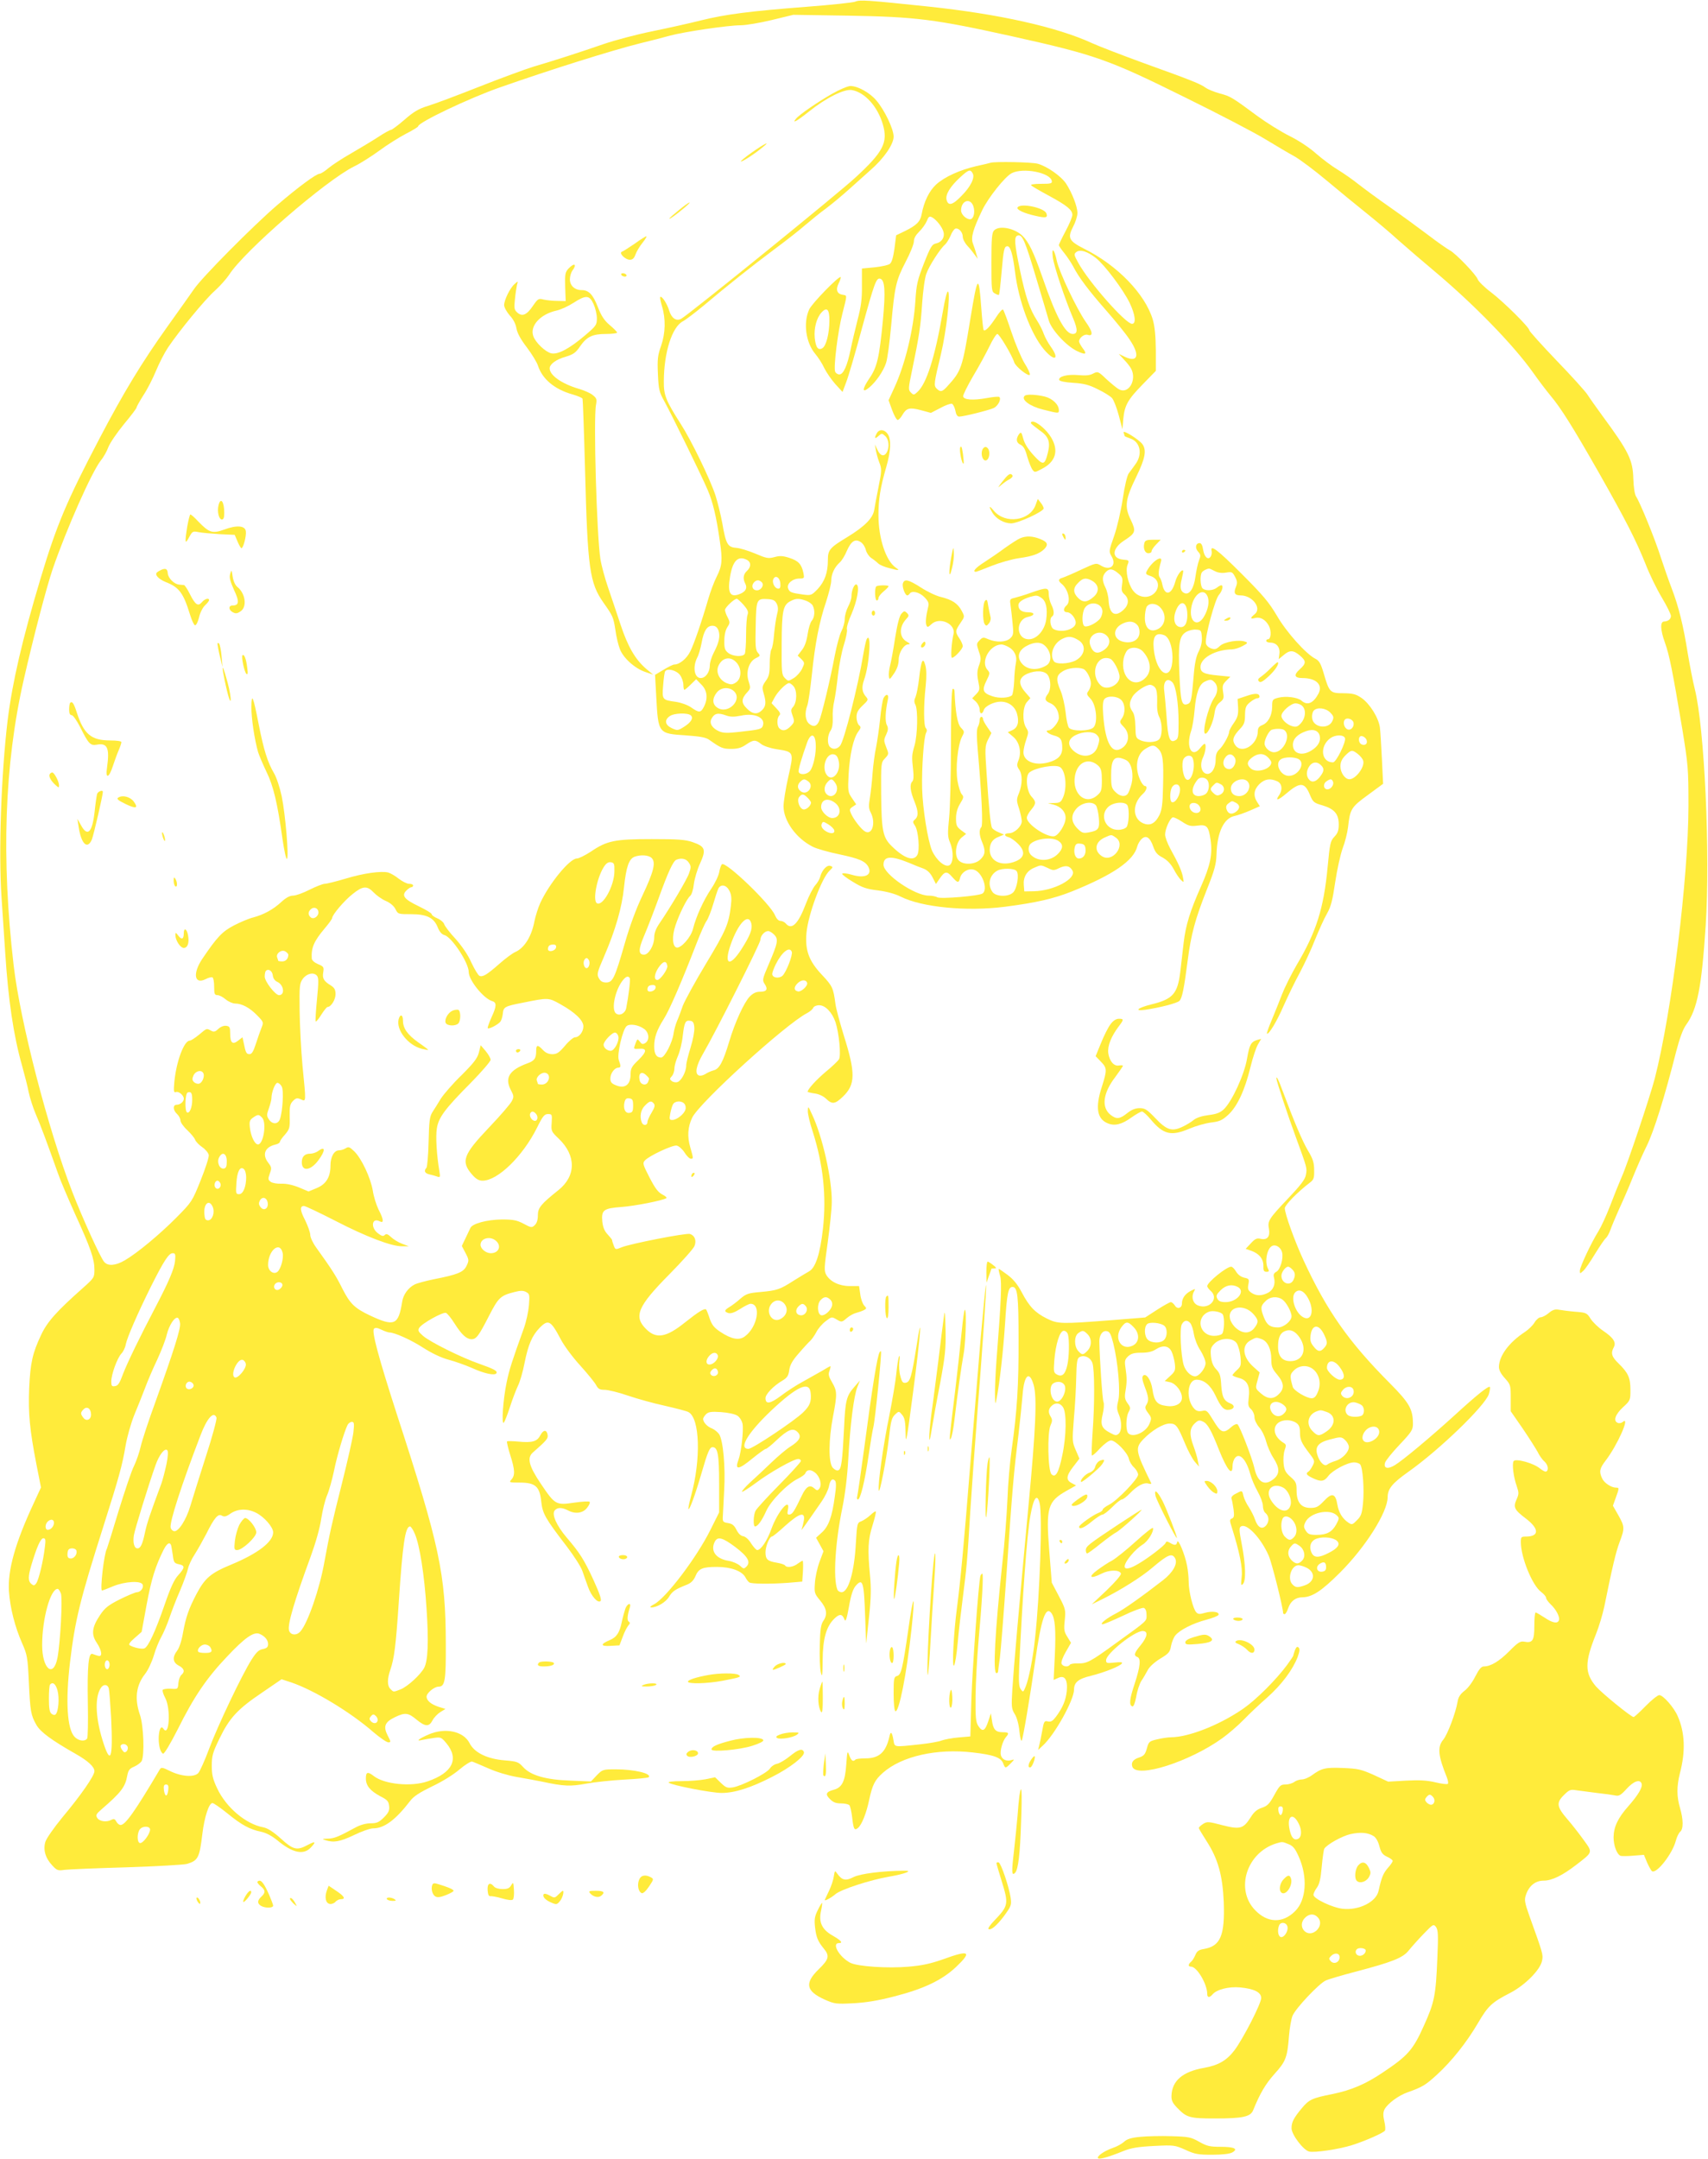 <?xml version="1.0" standalone="no"?>
<!DOCTYPE svg PUBLIC "-//W3C//DTD SVG 20010904//EN"
 "http://www.w3.org/TR/2001/REC-SVG-20010904/DTD/svg10.dtd">
<svg version="1.0" xmlns="http://www.w3.org/2000/svg"
 width="1013pt" height="1280pt" viewBox="0 0 1013 1280"
 preserveAspectRatio="xMidYMid meet">
<g transform="translate(0,1280) scale(0.1,-0.1)"
fill="#ffeb3b" stroke="none">
<path d="M5072 12790 c-12 -5 -140 -19 -285 -30 -337 -26 -480 -44 -630 -81
-67 -17 -198 -46 -291 -65 -93 -19 -221 -53 -285 -75 -142 -49 -296 -99 -416
-134 -49 -15 -196 -69 -325 -120 -129 -51 -265 -102 -302 -113 -53 -16 -83
-33 -138 -81 -39 -34 -76 -61 -81 -61 -6 0 -41 -19 -77 -43 -37 -24 -109 -67
-159 -96 -51 -29 -111 -68 -134 -87 -22 -19 -46 -34 -53 -34 -20 0 -126 -78
-252 -186 -143 -123 -447 -429 -494 -499 -19 -27 -90 -128 -159 -224 -149
-209 -257 -386 -401 -661 -195 -372 -254 -512 -349 -828 -109 -364 -168 -617
-196 -845 -38 -319 -54 -777 -36 -1047 6 -96 16 -245 22 -330 18 -280 50 -493
99 -665 15 -55 34 -127 40 -160 7 -33 25 -90 41 -128 27 -61 69 -174 134 -357
12 -36 57 -141 99 -235 94 -205 116 -270 116 -332 0 -47 -2 -50 -67 -108 -157
-139 -213 -202 -249 -279 -51 -108 -64 -165 -71 -316 -6 -150 3 -246 43 -452
l27 -137 -42 -91 c-112 -240 -156 -400 -148 -525 7 -99 36 -212 78 -307 30
-68 33 -83 40 -228 8 -177 12 -199 45 -257 24 -42 91 -91 232 -171 74 -42 112
-77 112 -103 0 -27 -79 -141 -191 -275 -50 -61 -94 -124 -100 -144 -14 -47 0
-97 42 -141 26 -28 33 -31 71 -25 24 3 189 10 368 15 179 6 340 15 358 20 67
20 75 36 92 177 12 100 39 184 60 184 7 0 46 -27 87 -60 87 -71 134 -96 201
-110 32 -7 65 -25 98 -52 89 -74 155 -88 198 -41 33 35 27 39 -20 14 -63 -34
-86 -28 -159 39 -46 41 -78 61 -103 66 -104 19 -221 118 -274 231 -26 55 -32
81 -32 134 0 58 5 78 46 162 59 122 107 174 254 273 l114 78 58 -19 c135 -46
351 -176 487 -295 39 -33 78 -60 88 -60 16 0 16 3 -4 41 -27 53 -17 79 43 108
60 29 79 27 128 -14 52 -43 75 -44 95 -5 9 17 30 39 46 49 l31 19 -39 12 c-46
15 -73 37 -73 61 0 21 45 59 71 59 38 0 44 35 43 255 -1 414 -37 582 -290
1359 -109 338 -151 493 -136 508 8 8 21 6 45 -6 19 -9 40 -16 46 -16 31 0 127
-43 200 -90 53 -34 108 -60 153 -72 38 -10 99 -32 136 -48 74 -34 136 -47 146
-32 8 14 -13 25 -106 58 -103 36 -286 127 -328 163 -29 25 -33 33 -24 48 15
26 141 96 159 89 8 -3 31 -31 51 -63 42 -66 70 -92 100 -93 29 0 43 19 104
138 56 109 68 121 152 142 35 9 51 9 68 0 21 -11 22 -17 17 -79 -3 -36 -16
-97 -30 -136 -70 -194 -87 -246 -102 -320 -21 -98 -32 -254 -17 -240 5 6 22
48 37 95 15 47 37 103 47 124 11 22 29 82 39 135 22 110 45 163 90 209 51 52
66 43 125 -69 21 -40 72 -108 117 -157 43 -48 85 -99 93 -115 12 -22 21 -27
50 -27 20 0 82 -15 137 -34 56 -19 156 -47 222 -61 65 -15 128 -31 138 -37 68
-36 75 -278 16 -496 -11 -41 -18 -76 -16 -79 7 -6 40 84 77 211 37 128 49 156
66 156 31 0 39 -43 39 -216 l0 -171 -52 -104 c-81 -163 -262 -402 -333 -440
-23 -12 -29 -18 -17 -19 34 0 86 31 105 63 19 32 36 44 104 71 26 10 41 25 52
50 19 46 41 56 128 56 83 0 149 -24 169 -62 6 -12 17 -26 23 -30 14 -9 124
-10 233 -2 l81 7 4 59 c2 33 1 61 -1 64 -2 2 -15 -6 -29 -16 -26 -21 -67 -27
-76 -11 -4 5 -25 12 -49 16 -55 9 -67 20 -67 62 0 35 24 93 38 93 5 0 41 29
80 65 83 74 117 84 110 33 -3 -18 -9 -42 -13 -53 -8 -18 8 4 118 163 20 29 39
69 43 88 7 38 20 52 36 36 8 -8 8 -36 -1 -95 -16 -120 -37 -177 -77 -213 l-34
-31 22 -40 22 -40 -24 -64 c-13 -35 -25 -91 -27 -125 -4 -57 -3 -62 31 -103
40 -48 45 -83 19 -121 -14 -20 -19 -50 -21 -145 -2 -66 1 -138 6 -160 8 -34
10 -22 11 72 1 129 22 201 70 247 31 30 47 28 60 -7 6 -15 13 5 26 77 12 70
24 105 40 124 42 48 49 23 56 -181 3 -100 6 -171 7 -157 1 14 9 87 17 163 11
102 12 162 5 235 -15 156 -12 214 15 299 13 42 22 79 19 82 -2 2 -17 -7 -32
-22 -15 -14 -39 -30 -53 -36 -25 -9 -26 -12 -33 -129 -9 -172 -44 -292 -85
-292 -10 0 -22 7 -25 16 -26 67 -12 282 30 485 16 79 29 183 35 289 11 201 33
376 54 427 l15 38 -35 -40 c-45 -51 -52 -81 -59 -240 -10 -198 -16 -246 -34
-252 -9 -4 -22 3 -34 16 -25 32 -24 163 2 301 26 135 25 153 -5 204 -21 36
-24 48 -15 70 5 14 7 26 5 26 -3 0 -26 -13 -52 -29 -27 -15 -78 -44 -114 -64
-37 -20 -94 -57 -128 -83 -63 -47 -91 -52 -91 -13 0 23 48 73 101 104 28 17
35 28 40 62 4 30 18 56 57 100 28 33 59 66 67 73 9 8 25 31 36 51 10 21 35 50
55 65 36 28 37 28 66 11 29 -17 31 -17 60 8 16 14 42 28 56 31 15 4 35 11 45
16 17 9 18 11 2 28 -9 10 -20 40 -23 67 l-7 48 -55 0 c-63 0 -116 26 -140 67
-13 24 -12 44 9 191 12 90 24 198 24 238 3 133 -55 393 -118 524 -22 48 -23
49 -24 19 -1 -17 12 -72 29 -123 62 -195 82 -380 61 -574 -17 -151 -44 -234
-83 -255 -17 -10 -58 -34 -91 -55 -81 -52 -98 -58 -195 -67 -73 -6 -87 -11
-120 -39 -20 -18 -49 -40 -64 -49 -33 -20 -35 -28 -8 -37 14 -4 36 3 69 24 26
17 54 31 62 31 65 0 42 -138 -33 -193 -34 -26 -80 -17 -145 26 -38 25 -51 42
-64 79 -8 26 -18 50 -21 54 -10 9 -47 -14 -126 -77 -111 -89 -170 -99 -230
-39 -76 75 -50 135 138 325 76 77 144 153 149 168 13 33 1 62 -27 71 -22 7
-354 -58 -405 -79 -37 -15 -37 -15 -47 10 -6 15 -10 29 -10 33 0 3 -12 18 -26
33 -19 20 -28 42 -32 77 -6 68 7 78 115 86 80 6 241 38 265 52 5 3 -6 13 -24
22 -25 13 -43 37 -76 101 -40 78 -42 85 -27 101 24 27 163 92 188 88 12 -2 33
-20 46 -40 13 -21 30 -38 38 -38 16 0 16 0 -3 67 -19 64 -15 122 11 176 41 88
556 556 681 620 17 9 34 23 37 32 4 8 18 15 35 15 37 0 77 -42 97 -100 21 -64
34 -197 21 -220 -6 -10 -41 -44 -78 -74 -58 -49 -108 -104 -108 -119 0 -2 19
-7 41 -10 25 -3 52 -16 68 -31 36 -35 53 -33 100 12 75 72 76 139 5 364 -23
76 -46 159 -49 185 -13 96 -17 106 -81 174 -77 82 -100 145 -91 248 10 109 90
325 137 369 21 20 22 22 5 28 -20 8 -51 -25 -61 -66 -4 -14 -17 -36 -30 -50
-12 -14 -37 -62 -54 -107 -46 -122 -85 -160 -120 -118 -7 8 -21 15 -31 15 -12
0 -24 13 -33 34 -28 67 -289 318 -314 302 -5 -3 -12 -23 -16 -44 -3 -22 -25
-68 -49 -103 -45 -67 -89 -164 -107 -236 -12 -50 -71 -116 -97 -111 -25 5 -29
66 -7 131 22 67 68 160 88 176 8 7 18 38 21 69 4 31 20 87 37 123 37 82 31
100 -44 126 -44 15 -85 18 -243 18 -219 0 -265 -9 -362 -75 -34 -22 -70 -40
-82 -40 -42 0 -163 -147 -217 -264 -13 -29 -28 -77 -34 -106 -17 -92 -60 -161
-115 -185 -16 -7 -58 -38 -93 -69 -73 -64 -98 -80 -118 -72 -8 3 -29 38 -48
78 -20 46 -56 98 -93 140 -34 36 -64 76 -68 87 -3 12 -22 28 -41 36 -19 8 -34
19 -34 25 0 6 -34 26 -75 46 -88 42 -105 64 -75 94 11 11 24 20 30 20 6 0 10
5 10 10 0 6 -11 10 -24 10 -13 0 -40 14 -61 30 -21 17 -49 33 -63 37 -43 10
-145 -4 -251 -36 -57 -17 -113 -31 -125 -31 -11 0 -52 -16 -90 -35 -37 -19
-81 -35 -97 -35 -20 0 -43 -12 -72 -39 -48 -44 -103 -74 -167 -91 -25 -6 -76
-28 -113 -47 -69 -36 -100 -69 -186 -196 -60 -88 -49 -157 19 -122 17 9 35 13
40 10 6 -3 10 -28 10 -56 0 -42 3 -49 19 -49 11 0 33 -11 49 -25 17 -14 42
-25 57 -25 40 0 86 -25 130 -70 38 -39 39 -41 26 -73 -7 -17 -22 -60 -33 -94
-15 -47 -25 -63 -38 -63 -19 0 -23 8 -35 68 l-7 32 -26 -20 c-33 -26 -47 -13
-47 43 0 36 -3 42 -23 45 -14 2 -33 -5 -47 -18 -19 -18 -27 -20 -43 -11 -28
15 -24 16 -72 -24 -23 -19 -48 -35 -55 -35 -33 0 -79 -121 -91 -243 -5 -57 -4
-66 9 -62 16 7 47 -19 47 -39 0 -18 -21 -36 -42 -36 -24 0 -23 -32 2 -55 11
-10 20 -27 20 -38 0 -11 18 -37 40 -57 21 -20 43 -46 47 -57 4 -12 24 -32 43
-45 19 -13 36 -34 38 -46 2 -13 -20 -80 -48 -150 -50 -125 -53 -129 -143 -220
-100 -101 -235 -213 -308 -255 -53 -31 -99 -35 -121 -9 -22 24 -130 262 -190
417 -143 369 -308 1007 -347 1340 -74 634 -55 1191 59 1692 57 251 136 552
172 658 81 236 231 575 286 645 16 19 36 55 45 80 10 25 51 85 92 135 41 49
75 94 75 99 0 5 18 37 40 72 23 34 56 99 75 145 19 46 51 108 71 138 66 98
219 285 278 337 31 28 69 71 85 95 89 140 573 559 741 642 36 17 103 60 150
94 47 35 118 79 158 100 39 20 72 40 72 44 0 23 303 167 483 230 302 106 665
220 837 263 58 14 137 34 175 45 87 23 344 61 418 61 31 0 113 14 184 31 l128
31 325 -5 c404 -7 514 -21 975 -123 490 -109 570 -137 1020 -360 204 -100 420
-213 480 -250 61 -37 137 -82 170 -100 33 -18 121 -84 195 -146 74 -62 180
-149 234 -192 55 -44 141 -116 190 -161 50 -44 145 -126 211 -181 235 -197
472 -440 588 -604 33 -47 79 -107 102 -135 62 -73 135 -190 286 -455 164 -289
222 -404 278 -543 23 -60 67 -150 97 -200 30 -50 54 -99 54 -109 0 -19 -17
-32 -40 -33 -25 0 -23 -49 4 -124 27 -75 45 -166 103 -511 35 -216 37 -235 37
-460 -1 -427 -99 -1222 -200 -1615 -27 -104 -164 -514 -196 -583 -16 -37 -47
-114 -69 -172 -22 -57 -53 -124 -69 -150 -41 -65 -110 -211 -110 -234 0 -19 0
-19 21 0 11 10 42 55 69 100 28 45 56 87 64 93 8 7 20 29 27 49 7 20 30 75 51
122 22 47 58 130 80 185 22 54 59 140 84 190 43 87 106 288 175 560 21 80 40
133 60 160 66 92 91 222 115 585 28 429 -7 1179 -65 1407 -11 43 -29 137 -41
208 -26 165 -54 278 -95 385 -18 47 -47 130 -65 185 -34 108 -122 323 -146
360 -9 14 -15 52 -17 106 -3 112 -26 160 -186 377 -35 48 -74 103 -86 122 -12
19 -95 111 -184 203 -88 92 -161 173 -161 179 0 17 -150 166 -227 225 -40 30
-75 65 -79 77 -9 27 -131 154 -166 172 -15 8 -74 49 -130 92 -57 43 -157 116
-223 162 -66 46 -149 107 -185 135 -36 29 -92 68 -125 88 -34 20 -91 63 -128
95 -40 36 -105 79 -160 106 -50 25 -135 78 -187 116 -154 114 -163 119 -224
135 -32 9 -71 24 -86 35 -33 23 -73 40 -365 145 -126 46 -264 99 -306 118
-210 97 -557 174 -974 218 -362 38 -404 41 -433 29z m-1207 -5077 c26 -26 12
-81 -55 -223 -38 -80 -76 -183 -105 -285 -59 -205 -71 -230 -110 -230 -21 0
-33 7 -43 25 -13 23 -11 33 31 130 67 155 106 290 118 410 13 121 29 166 61
180 37 14 85 11 103 -7z m220 -27 c14 -20 14 -29 2 -63 -12 -36 -109 -200
-178 -301 -19 -28 -29 -55 -29 -80 0 -47 -33 -102 -60 -102 -34 0 -35 29 -1
109 18 42 57 142 86 222 58 161 88 225 107 232 30 12 58 6 73 -17z m-441 -51
c0 -86 -69 -211 -104 -190 -25 16 -1 147 40 213 15 24 27 32 43 30 19 -3 22
-9 21 -53z m682 -116 c12 -24 14 -45 9 -88 -13 -110 -29 -147 -147 -343 -66
-109 -127 -222 -138 -250 -10 -29 -25 -70 -34 -90 -9 -21 -18 -54 -21 -75 -7
-54 -53 -143 -74 -143 -28 0 -41 21 -41 66 0 53 15 96 57 163 33 51 108 225
195 450 22 57 48 116 58 130 10 14 28 60 40 101 12 41 26 83 31 93 15 27 47
21 65 -14z m-2110 -10 c16 -17 48 -40 71 -50 26 -11 48 -29 58 -48 15 -31 17
-31 93 -31 94 0 136 -21 159 -80 10 -25 24 -40 39 -44 43 -11 144 -164 144
-219 0 -48 87 -156 138 -172 29 -8 28 -30 -4 -99 -14 -32 -24 -60 -21 -62 7
-7 60 21 74 38 6 7 13 28 15 47 4 41 10 45 118 66 153 31 153 31 224 -9 88
-49 136 -96 136 -131 0 -32 -25 -65 -50 -65 -9 0 -36 -22 -59 -50 -35 -41 -48
-50 -75 -50 -22 0 -40 8 -56 25 -31 33 -40 32 -40 -7 0 -43 -10 -57 -51 -72
-107 -39 -137 -85 -100 -157 19 -36 20 -42 6 -68 -8 -16 -68 -86 -134 -155
-155 -163 -169 -202 -100 -281 22 -25 39 -35 61 -35 90 0 238 144 323 314 34
69 44 81 65 81 24 0 25 -2 22 -51 -4 -50 -2 -53 42 -95 104 -100 103 -221 -2
-305 -104 -83 -122 -105 -122 -149 0 -28 -6 -47 -19 -59 -17 -16 -21 -15 -66
9 -40 21 -61 25 -129 25 -87 -1 -174 -24 -186 -50 -4 -8 -17 -36 -29 -61 l-22
-46 22 -42 c21 -40 21 -45 6 -76 -18 -38 -54 -52 -197 -80 -47 -10 -97 -23
-112 -31 -37 -19 -67 -60 -73 -103 -22 -138 -46 -148 -191 -80 -91 43 -118 70
-163 158 -36 73 -61 113 -156 245 -19 26 -35 60 -35 75 0 14 -14 53 -30 86
-31 59 -33 85 -7 85 8 0 90 -39 182 -86 185 -96 338 -154 400 -153 l40 0 -40
15 c-22 8 -51 26 -65 39 -20 19 -29 22 -38 13 -9 -9 -18 -7 -39 9 -47 34 -38
97 9 72 26 -14 24 11 -7 70 -13 27 -29 77 -34 112 -13 76 -67 192 -111 234
-26 25 -33 28 -50 17 -11 -7 -29 -12 -39 -12 -29 0 -51 -38 -51 -90 0 -69 -26
-111 -82 -134 l-48 -20 -57 24 c-37 15 -74 23 -104 22 -25 -1 -54 4 -63 11
-17 12 -17 17 -6 49 12 32 11 38 -8 63 -39 49 -22 94 41 109 15 3 27 11 27 16
0 5 13 25 30 43 27 32 30 40 28 106 -1 61 2 76 20 94 18 18 25 19 47 9 31 -14
31 -21 9 200 -8 90 -16 236 -17 325 -2 150 0 163 19 190 24 32 65 41 84 18 10
-12 10 -38 0 -140 -7 -69 -10 -128 -8 -131 3 -3 19 16 34 41 16 25 32 45 37
45 20 0 47 43 47 75 0 27 -6 38 -27 52 -43 26 -52 42 -46 78 5 31 3 35 -31 49
-21 9 -36 22 -37 33 -4 64 13 103 77 179 24 28 44 56 44 61 0 19 72 104 122
143 60 48 85 50 124 9z m-328 -113 c5 -26 -26 -50 -45 -35 -16 14 -17 31 -1
47 17 17 42 11 46 -12z m2568 -71 c8 -34 -7 -72 -60 -155 -69 -106 -104 -90
-63 28 45 129 106 192 123 127z m135 -66 c27 -27 23 -48 -31 -174 -39 -91 -40
-96 -24 -120 20 -31 11 -45 -30 -45 -22 0 -40 -9 -59 -28 -34 -35 -88 -153
-122 -267 -37 -123 -59 -163 -93 -171 -15 -4 -37 -14 -49 -22 -13 -8 -30 -12
-38 -8 -26 10 -16 59 26 131 72 123 339 652 339 673 0 24 25 52 46 52 8 0 23
-9 35 -21z m-1293 -76 c-4 -22 -48 -31 -48 -10 0 19 10 27 32 27 13 0 18 -6
16 -17z m-1588 -43 c0 -24 -15 -40 -36 -40 -13 0 -24 2 -24 4 0 2 -3 11 -6 19
-9 23 24 49 47 37 10 -6 19 -15 19 -20z m2986 17 c7 -19 -33 -121 -55 -142
-22 -19 -61 -12 -61 11 0 8 10 34 21 57 37 74 82 108 95 74z m-1202 -52 c7
-18 -2 -45 -15 -45 -13 0 -22 27 -15 45 3 8 10 15 15 15 5 0 11 -7 15 -15z
m464 -32 c3 -20 -42 -83 -59 -83 -22 0 -19 33 5 71 28 42 49 47 54 12z m-2340
-56 c2 -18 12 -32 28 -39 38 -18 45 -78 9 -78 -22 0 -85 81 -85 110 0 15 3 30
7 34 15 15 38 0 41 -27z m2117 -16 c5 -8 -7 -107 -21 -178 -6 -31 -40 -49 -61
-31 -30 24 -3 146 45 201 17 19 28 22 37 8z m1052 -28 c6 -17 -35 -55 -54 -51
-25 5 -26 25 -3 48 22 22 50 24 57 3z m-899 -30 c-4 -22 -48 -31 -48 -10 0 19
10 27 32 27 13 0 18 -6 16 -17z m230 -235 c2 -20 -8 -73 -22 -118 -14 -45 -26
-92 -26 -107 0 -36 -29 -91 -51 -98 -11 -4 -27 -1 -35 6 -13 10 -13 14 1 29 8
9 15 30 15 46 0 16 10 49 21 74 11 25 24 77 28 116 10 84 16 96 44 92 17 -2
23 -11 25 -40z m-298 -8 c30 -21 34 -67 7 -84 -15 -9 -21 -7 -32 8 -14 18 -15
18 -25 -8 -14 -37 -14 -36 21 -34 48 4 46 -17 -5 -67 -39 -37 -46 -50 -46 -83
0 -64 -34 -89 -88 -66 -25 10 -32 19 -32 40 0 30 25 64 47 64 16 0 16 10 3 45
-12 33 23 183 47 202 19 15 70 7 103 -17z m-152 -47 c4 -30 -25 -83 -46 -83
-21 0 -42 18 -42 36 0 21 52 75 69 72 9 -2 17 -13 19 -25z m-2463 -214 c11
-16 -3 -56 -22 -63 -9 -4 -23 0 -32 8 -12 12 -12 20 -3 41 12 25 45 34 57 14z
m2049 -15 c9 -24 -12 -54 -39 -54 -14 0 -25 2 -25 4 0 2 -3 11 -6 19 -7 18 21
47 46 47 10 0 21 -7 24 -16z m580 0 c18 -18 18 -17 10 -38 -10 -25 -43 -19
-50 8 -10 43 11 59 40 30z m-2163 -66 c13 -23 5 -150 -11 -194 -12 -31 -45
-31 -65 -1 -14 21 -14 28 0 67 8 23 15 50 15 59 0 35 22 91 35 91 8 0 20 -10
26 -22z m-531 -79 c0 -45 -16 -83 -31 -74 -14 9 -11 112 4 118 21 7 27 -3 27
-44z m2615 -34 c0 -33 -4 -41 -22 -43 -25 -4 -38 26 -29 64 5 19 12 25 29 22
18 -3 22 -9 22 -43z m123 12 c8 -10 5 -23 -13 -53 -13 -21 -25 -47 -25 -56 0
-22 -26 -24 -34 -2 -13 34 -6 75 19 99 27 28 38 31 53 12z m182 -2 c6 -8 9
-23 5 -34 -8 -27 -52 -61 -77 -61 -18 0 -19 4 -13 37 4 21 11 46 16 55 12 22
52 24 69 3z m-880 -60 c15 -19 6 -47 -14 -39 -17 6 -29 32 -20 45 8 13 20 11
34 -6z m-1626 -21 c29 -28 9 -159 -24 -159 -19 0 -42 47 -48 100 -4 36 -1 45
19 59 29 20 34 20 53 0z m-209 -259 c0 -30 -4 -41 -17 -43 -26 -5 -44 39 -28
67 19 36 45 22 45 -24z m115 -95 c0 -56 -18 -100 -42 -100 -19 0 -20 5 -16 64
4 71 22 104 44 85 8 -6 14 -28 14 -49z m-153 -36 c8 -21 -13 -42 -28 -27 -13
13 -5 43 11 43 6 0 13 -7 17 -16z m281 -117 c4 -34 -25 -49 -44 -22 -10 13
-10 23 -3 37 15 27 43 18 47 -15z m-327 -21 c15 -33 -1 -81 -27 -81 -15 0 -20
8 -22 38 -5 60 28 89 49 43z m1681 -203 c34 -30 16 -73 -31 -73 -29 0 -61 26
-61 50 0 39 58 54 92 23z m-1266 -70 c8 -30 -10 -96 -30 -113 -23 -19 -56 5
-56 40 0 86 69 144 86 73z m-638 -50 c-5 -47 -37 -122 -116 -273 -92 -175
-167 -330 -192 -395 -20 -55 -30 -71 -48 -73 -19 -3 -22 1 -22 28 0 41 35 138
60 165 11 11 23 36 26 55 8 40 70 183 150 344 76 151 105 196 128 196 16 0 18
-6 14 -47z m637 -142 c0 -8 -8 -19 -18 -25 -22 -14 -42 11 -25 32 14 16 43 12
43 -7z m3250 -87 c10 -10 13 -24 9 -38 -8 -27 -43 -58 -63 -54 -23 5 -27 65
-5 89 21 23 38 24 59 3z m-269 -29 c21 -32 7 -69 -31 -87 -50 -22 -88 50 -48
94 23 26 59 23 79 -7z m123 -9 c18 -22 -4 -58 -32 -54 -27 4 -33 30 -12 52 20
20 29 20 44 2z m-3711 -103 c3 -33 -34 -152 -147 -467 -40 -109 -79 -228 -87
-264 -8 -35 -26 -86 -39 -113 -14 -26 -54 -146 -91 -265 -36 -120 -68 -222
-70 -226 -17 -27 -42 -248 -29 -248 3 0 32 11 65 25 70 29 167 35 176 10 8
-19 -13 -45 -34 -45 -9 0 -54 -19 -101 -42 -71 -36 -89 -51 -118 -94 -48 -72
-53 -114 -19 -164 31 -47 35 -85 9 -77 -10 2 -25 8 -34 11 -24 10 -32 -69 -28
-298 2 -105 0 -197 -4 -203 -13 -20 -52 -15 -75 10 -44 46 -54 211 -27 440 30
251 58 367 198 807 93 293 112 361 132 480 9 52 32 133 51 180 20 47 48 119
64 160 15 41 48 118 73 170 24 52 50 119 56 147 14 56 46 106 65 100 6 -2 12
-17 14 -34z m3189 -188 c7 -20 -24 -55 -49 -55 -23 0 -24 27 -1 52 20 22 42
23 50 3z m-2799 -52 c4 -27 -49 -90 -67 -79 -26 16 17 110 47 104 9 -2 18 -13
20 -25z m2800 -46 c4 -21 -25 -34 -40 -19 -8 8 -8 16 2 27 16 19 34 15 38 -8z
m-3110 -78 c4 -19 -27 -34 -41 -20 -14 14 0 43 20 39 10 -2 19 -10 21 -19z
m3660 -48 c5 -51 -4 -75 -45 -115 -51 -50 -300 -216 -324 -216 -61 0 -4 95
135 227 154 145 227 178 234 104z m-4268 -128 c0 -31 -29 -42 -46 -18 -18 24
-17 30 2 50 21 20 44 3 44 -32z m3833 -6 c14 -9 27 -30 31 -49 7 -38 -8 -170
-24 -212 -24 -64 -1 -62 85 9 37 30 72 55 77 55 5 0 33 22 61 49 69 65 100 78
127 51 26 -26 14 -51 -43 -87 -23 -14 -73 -57 -112 -94 -38 -37 -95 -90 -125
-117 -30 -28 -52 -53 -49 -56 2 -3 40 21 82 52 82 62 224 142 251 142 9 0 16
-5 16 -12 0 -6 -58 -70 -129 -142 -71 -72 -134 -141 -140 -153 -13 -25 -15
-93 -3 -93 16 0 41 35 66 91 27 61 127 163 190 193 20 10 40 24 42 31 9 23 32
25 58 4 29 -23 43 -73 25 -95 -10 -13 -14 -12 -31 3 -25 22 -47 10 -72 -43
-45 -94 -55 -109 -71 -113 -15 -2 -17 2 -12 28 16 78 -59 -8 -97 -111 -26 -73
-63 -128 -85 -128 -6 0 -22 18 -36 39 -14 24 -34 41 -47 43 -15 2 -29 16 -40
38 -14 27 -25 36 -50 40 -30 5 -33 8 -31 40 1 19 5 89 8 155 8 137 -6 295 -30
332 -9 13 -28 28 -42 34 -28 10 -52 36 -53 56 0 6 8 19 17 28 14 14 30 17 89
13 43 -3 83 -12 97 -21z m-3089 -12 c3 -9 -25 -114 -64 -233 -38 -119 -79
-250 -91 -290 -25 -84 -71 -155 -97 -150 -9 2 -18 11 -20 21 -7 33 65 255 177
547 39 103 79 147 95 105z m812 -87 c-4 -35 -35 -171 -68 -303 -62 -245 -73
-298 -104 -465 -28 -160 -99 -364 -142 -412 -23 -27 -60 -23 -68 6 -9 36 31
172 128 436 30 82 55 170 63 225 8 50 23 113 35 140 12 28 30 93 41 145 18 90
61 234 81 273 5 9 16 17 25 17 13 0 15 -9 9 -62z m-1109 -190 c-9 -41 -22 -92
-30 -114 -69 -185 -86 -237 -97 -289 -15 -71 -26 -95 -45 -95 -19 0 -28 34
-21 78 6 36 86 296 128 414 22 63 55 105 70 90 6 -6 5 -36 -5 -84z m532 -287
c49 -25 101 -85 101 -116 0 -56 -90 -125 -246 -190 -124 -51 -158 -80 -209
-176 -46 -88 -63 -137 -80 -231 -8 -47 -22 -88 -34 -104 -30 -39 -27 -70 9
-89 33 -17 38 -36 16 -55 -8 -6 -16 -28 -18 -48 -3 -37 -3 -37 -45 -34 -23 1
-44 -2 -48 -7 -3 -6 4 -27 15 -48 34 -64 24 -236 -11 -182 -22 35 -38 -57 -20
-120 4 -14 12 -26 18 -28 7 -3 43 58 87 144 96 193 171 304 295 434 101 107
154 145 188 133 31 -12 53 -36 53 -61 0 -18 -7 -25 -31 -30 -24 -4 -39 -19
-66 -61 -57 -89 -204 -398 -253 -531 -25 -67 -54 -132 -64 -143 -25 -27 -102
-21 -170 13 -42 21 -50 22 -58 9 -149 -252 -205 -330 -233 -330 -8 0 -19 9
-25 20 -9 17 -15 18 -31 10 -28 -15 -70 -9 -83 13 -9 15 -5 23 24 48 119 103
143 134 155 203 6 31 14 41 41 52 18 8 38 23 44 33 18 35 12 210 -10 274 -33
95 -23 175 30 242 17 21 40 70 52 109 11 39 32 89 45 112 13 23 34 72 47 110
13 38 41 112 64 164 22 52 43 111 47 130 4 19 22 58 40 85 18 28 48 82 68 120
48 97 71 123 93 109 14 -8 26 -6 52 13 43 29 99 30 151 4z m-1199 -59 c0 -21
-18 -42 -37 -42 -16 0 -17 32 -1 48 18 18 38 15 38 -6z m2140 -65 c29 -66 57
-244 70 -447 13 -197 8 -305 -14 -348 -22 -41 -96 -109 -138 -127 -46 -18 -43
-18 -62 1 -20 19 -20 59 -1 114 23 66 33 145 50 400 23 345 38 450 67 450 5 0
18 -19 28 -43z m-2194 -80 c-9 -80 -36 -193 -51 -214 -11 -15 -15 -15 -29 -4
-20 17 -20 43 0 112 32 107 55 159 71 159 13 0 15 -9 9 -53z m4095 1 c74 -56
93 -89 66 -116 -15 -15 -18 -14 -39 6 -13 11 -42 24 -66 28 -77 12 -111 60
-82 115 17 31 46 23 121 -33z m-3346 10 c2 -7 6 -34 10 -59 5 -42 9 -47 35
-53 38 -7 38 -20 -3 -65 -24 -26 -46 -74 -81 -176 -54 -156 -97 -250 -120
-258 -15 -6 -65 5 -87 19 -8 5 2 19 30 43 l41 36 30 163 c28 151 52 227 101
325 20 38 36 47 44 25z m-562 -30 c7 -21 -12 -48 -33 -48 -14 0 -20 7 -20 23
0 13 3 27 7 30 11 12 41 8 46 -5z m-92 -255 c11 -29 -3 -289 -20 -381 -24
-124 -91 -67 -91 75 0 155 49 333 92 333 5 0 13 -12 19 -27z m888 -322 c13
-24 5 -31 -34 -31 -17 0 -35 3 -38 6 -13 13 14 44 38 44 13 0 29 -8 34 -19z
m-599 -101 c0 -10 -5 -22 -10 -25 -13 -8 -24 20 -16 41 8 20 26 9 26 -16z
m-309 -152 c12 -45 6 -125 -11 -142 -6 -6 -15 -4 -25 4 -11 9 -15 32 -15 90 0
42 3 80 7 83 16 17 33 4 44 -35z m304 13 c3 -10 9 -88 14 -173 12 -249 -3
-290 -51 -135 -44 142 -46 265 -6 315 15 18 36 15 43 -7z m1595 -187 c0 -21
-21 -27 -38 -11 -13 13 -13 19 -2 32 10 12 16 13 26 4 8 -6 14 -17 14 -25z
m-1483 -160 c3 -8 0 -21 -6 -27 -10 -9 -16 -8 -26 7 -8 10 -12 23 -9 27 9 15
34 10 41 -7z m241 -256 c-2 -18 -7 -33 -13 -33 -5 0 -11 15 -13 33 -3 24 1 32
13 32 12 0 16 -8 13 -32z m-108 -235 c0 -26 -43 -84 -60 -80 -18 3 -18 60 0
82 17 21 60 19 60 -2z"/>
<path d="M2684 6808 c-27 -12 -49 -51 -41 -72 8 -19 58 -21 75 -4 16 16 15 75
0 81 -7 2 -23 0 -34 -5z"/>
<path d="M2364 6756 c-15 -63 56 -153 137 -174 21 -5 39 -8 39 -7 0 2 -26 22
-58 44 -65 46 -92 84 -92 130 0 37 -17 41 -26 7z"/>
<path d="M2840 6559 c-9 -34 -31 -62 -103 -134 -51 -49 -105 -112 -122 -138
-16 -27 -39 -63 -50 -80 -17 -27 -20 -53 -23 -177 -2 -80 -8 -149 -13 -154
-17 -18 -9 -33 19 -39 15 -3 35 -9 46 -13 16 -6 18 -3 12 32 -16 94 -23 206
-15 254 10 65 48 116 203 272 64 65 116 126 116 135 -1 10 -14 33 -30 52 l-29
34 -11 -44z"/>
<path d="M3060 6570 c0 -5 4 -10 9 -10 6 0 13 5 16 10 3 6 -1 10 -9 10 -9 0
-16 -4 -16 -10z"/>
<path d="M1886 5975 c-11 -8 -32 -15 -46 -15 -33 0 -50 -17 -50 -51 0 -57 53
-50 99 13 43 58 41 86 -3 53z"/>
<path d="M1419 3759 c-11 -23 -23 -66 -26 -95 -5 -49 -4 -54 14 -54 30 0 113
77 113 105 0 27 -45 85 -66 85 -7 0 -23 -19 -35 -41z"/>
<path d="M4935 12244 c-87 -50 -194 -123 -214 -148 -27 -32 6 -14 76 42 102
82 211 136 256 128 77 -14 152 -98 183 -203 31 -108 4 -162 -162 -315 -102
-95 -991 -815 -1034 -838 -29 -16 -57 3 -71 48 -12 41 -44 90 -53 81 -3 -3 2
-27 10 -54 23 -75 21 -159 -5 -235 -20 -56 -23 -79 -19 -167 4 -92 8 -108 37
-160 48 -88 225 -449 259 -530 30 -70 51 -158 71 -300 17 -113 14 -148 -18
-211 -16 -31 -38 -91 -50 -132 -41 -141 -84 -265 -107 -312 -22 -44 -64 -78
-96 -78 -6 0 -35 -14 -63 -31 l-50 -30 7 -127 c12 -223 11 -221 178 -232 83
-6 116 -12 136 -26 69 -49 81 -54 130 -54 38 0 61 6 88 25 45 30 56 31 90 4
15 -12 54 -25 93 -31 103 -16 102 -15 68 -165 -16 -71 -28 -148 -28 -173 0
-86 74 -190 173 -240 23 -12 94 -32 157 -45 118 -25 154 -40 173 -74 25 -49
-20 -71 -99 -47 -28 8 -53 11 -56 6 -3 -4 26 -26 63 -48 55 -34 81 -43 149
-51 53 -7 101 -20 135 -37 125 -63 389 -89 618 -60 186 24 289 48 395 90 246
99 369 183 390 268 4 15 16 35 26 44 27 25 50 9 69 -46 12 -34 24 -48 55 -64
27 -15 48 -36 66 -69 14 -27 34 -56 44 -65 17 -16 17 -15 11 16 -6 37 -29 87
-76 172 -16 30 -30 67 -30 82 0 32 28 95 45 102 6 2 31 -9 56 -26 38 -25 50
-28 90 -23 57 8 67 -3 79 -86 12 -83 -2 -150 -55 -270 -67 -150 -93 -235 -105
-339 -6 -52 -15 -130 -20 -173 -16 -129 -44 -161 -172 -192 -80 -20 -105 -41
-37 -32 84 12 190 39 204 53 16 16 27 69 49 239 20 157 45 247 113 419 47 118
56 152 58 211 4 131 43 213 106 227 20 4 62 19 94 33 l57 25 -16 25 c-24 37
-20 73 13 106 32 31 64 36 106 17 29 -13 34 -51 9 -86 -22 -32 -3 -27 42 11
84 72 111 71 142 -3 19 -46 24 -50 76 -65 70 -21 96 -51 96 -113 0 -36 -6 -52
-26 -73 -23 -24 -27 -39 -40 -180 -23 -244 -67 -384 -183 -579 -33 -57 -72
-135 -87 -174 -15 -39 -42 -107 -60 -150 -19 -44 -32 -82 -30 -84 10 -9 60 74
100 167 25 56 67 143 95 194 27 51 68 138 90 195 23 56 54 126 71 155 24 42
33 79 49 187 11 74 31 164 44 200 14 36 28 92 32 125 12 108 18 119 117 191
l91 67 -7 146 c-4 80 -9 165 -12 188 -8 58 -60 141 -109 175 -34 23 -51 27
-107 28 -79 0 -84 4 -117 117 -17 58 -27 76 -49 87 -57 29 -173 159 -229 256
-47 79 -81 120 -209 248 -143 143 -188 177 -178 135 2 -10 0 -24 -5 -32 -15
-24 -38 -5 -45 38 -4 27 -11 41 -21 41 -24 0 -29 -29 -9 -51 16 -17 16 -24 5
-52 -7 -18 -16 -61 -21 -96 -9 -69 -35 -109 -64 -98 -25 10 -30 36 -17 85 6
25 10 47 8 49 -10 9 -37 -30 -47 -67 -21 -77 -61 -86 -76 -17 -3 18 -11 38
-16 44 -10 12 -7 44 7 91 16 48 -52 6 -83 -53 -9 -17 -6 -21 21 -30 42 -13 57
-53 34 -89 -32 -48 -102 -46 -138 4 -29 40 -45 115 -32 150 11 28 10 29 -25
32 -71 6 -68 66 5 113 69 45 72 54 39 124 -38 78 -32 121 34 256 52 107 61
155 36 191 -20 28 -120 90 -112 69 3 -9 6 -18 6 -20 0 -2 15 -8 34 -15 58 -19
74 -92 31 -151 -13 -19 -32 -44 -41 -56 -9 -13 -24 -75 -35 -150 -11 -73 -33
-168 -51 -220 -32 -90 -32 -94 -15 -122 31 -53 -8 -87 -62 -55 -30 18 -31 17
-118 -23 -48 -23 -98 -44 -110 -48 -27 -7 -29 -18 -7 -36 40 -33 57 -106 29
-129 -21 -18 -19 -40 4 -40 22 0 51 -35 51 -62 0 -39 -84 -63 -131 -38 -20 11
-27 64 -9 75 14 9 12 38 -5 71 -8 16 -15 44 -15 62 0 40 -11 41 -105 8 -38
-14 -83 -27 -99 -31 -27 -6 -28 -8 -22 -48 3 -23 9 -71 12 -107 6 -58 4 -67
-15 -85 -26 -23 -81 -25 -129 -5 -29 13 -34 13 -52 -6 -19 -19 -19 -22 -5 -65
14 -39 14 -50 1 -85 -11 -31 -12 -52 -4 -93 10 -48 9 -54 -12 -76 l-24 -25 22
-20 c12 -12 22 -32 22 -45 0 -30 16 -33 25 -4 8 23 60 49 100 49 46 0 83 -27
96 -69 15 -51 6 -85 -27 -100 l-27 -12 32 -27 c38 -32 51 -93 31 -141 -10 -25
-9 -34 4 -53 21 -29 20 -87 0 -139 -16 -38 -16 -45 0 -93 9 -29 16 -63 16 -75
0 -30 -43 -71 -75 -71 -31 0 -33 -16 -2 -24 12 -3 37 -21 56 -40 43 -44 38
-80 -14 -102 -82 -34 -155 -2 -155 68 1 40 17 64 56 78 l29 12 -31 13 c-18 7
-35 19 -40 26 -9 16 -19 114 -33 329 -10 145 -9 158 9 195 l20 39 -25 36 c-14
20 -25 41 -25 48 0 7 -4 12 -10 12 -5 0 -10 -9 -10 -21 0 -11 -5 -29 -11 -40
-7 -14 -7 -55 0 -137 23 -260 32 -445 21 -456 -14 -14 -13 -48 5 -89 21 -51
19 -74 -10 -102 -32 -32 -103 -35 -130 -5 -27 29 -16 107 19 135 l26 21 -30
22 c-26 20 -30 29 -30 70 0 32 8 60 24 87 22 35 23 42 10 56 -8 9 -19 44 -25
78 -13 74 1 212 26 262 16 30 16 32 -6 55 -21 22 -33 95 -38 217 -1 10 -5 15
-11 12 -6 -4 -10 -126 -10 -333 0 -180 -5 -374 -11 -432 -9 -91 -9 -111 5
-144 23 -55 21 -122 -3 -136 -26 -14 -77 29 -103 86 -25 58 -56 250 -59 369
-3 121 10 303 23 329 7 12 6 22 -1 29 -13 13 -14 130 -1 249 6 57 5 100 -2
124 -14 52 -25 29 -37 -78 -5 -46 -15 -96 -21 -110 -9 -19 -9 -31 -1 -46 16
-31 13 -179 -5 -242 -17 -59 -17 -66 -8 -148 4 -34 2 -58 -5 -65 -17 -17 -13
-57 13 -120 24 -60 24 -88 0 -108 -11 -9 -11 -15 3 -35 20 -31 29 -144 14
-172 -22 -41 -78 -22 -153 52 -52 51 -60 91 -62 308 -1 183 -1 187 23 212 23
25 23 26 7 66 -15 38 -15 44 0 75 12 27 13 38 4 56 -12 21 -9 84 6 152 7 32
-10 37 -26 8 -5 -11 -15 -66 -20 -123 -6 -57 -17 -132 -24 -168 -8 -36 -17
-105 -21 -155 -3 -49 -11 -116 -16 -147 -8 -46 -7 -63 6 -87 30 -60 8 -134
-34 -111 -21 11 -66 68 -83 105 -11 25 -10 29 9 42 l21 14 -25 37 c-24 35 -25
41 -20 142 7 117 28 212 57 252 17 23 17 28 5 38 -8 7 -15 28 -15 48 0 27 8
42 36 69 33 31 35 35 21 51 -25 28 -28 57 -12 102 32 90 45 294 15 240 -4 -8
-13 -49 -20 -90 -31 -188 -114 -515 -138 -542 -18 -21 -43 -23 -60 -6 -17 17
-15 69 4 96 10 15 14 40 13 75 -2 28 2 75 9 102 6 28 16 97 22 155 7 57 22
137 35 177 13 41 21 82 18 92 -3 10 9 51 27 90 34 79 49 164 31 175 -13 8 -31
-33 -31 -70 0 -13 -9 -41 -20 -61 -11 -21 -20 -54 -20 -73 0 -19 -9 -52 -19
-71 -11 -20 -29 -88 -41 -150 -25 -135 -77 -351 -92 -384 -14 -32 -33 -37 -58
-17 -24 19 -29 65 -12 109 6 15 18 98 27 183 19 185 44 314 85 434 16 50 30
105 30 123 0 39 19 80 50 108 12 10 31 41 42 68 26 59 50 75 83 53 13 -8 26
-29 30 -46 4 -17 18 -38 32 -48 14 -9 33 -24 42 -33 10 -9 39 -21 64 -27 60
-16 66 -15 39 3 -58 41 -102 173 -102 311 0 93 11 164 46 284 28 97 31 166 8
198 -19 27 -50 29 -64 3 -16 -30 -12 -36 10 -16 19 17 21 17 40 0 22 -20 26
-65 10 -96 -16 -29 -39 -23 -56 14 l-15 32 5 -30 c2 -16 11 -50 20 -74 16 -41
16 -50 -3 -145 -11 -56 -23 -118 -26 -139 -8 -49 -56 -98 -161 -162 -104 -63
-114 -75 -114 -137 0 -73 -19 -126 -61 -171 -36 -37 -39 -38 -86 -32 -72 10
-81 14 -89 37 -9 28 27 58 68 58 28 0 29 2 23 33 -11 52 -30 72 -82 89 -40 13
-58 14 -90 5 -37 -10 -48 -7 -114 21 -41 17 -92 33 -114 34 -49 4 -60 22 -81
145 -9 49 -27 123 -41 167 -32 97 -144 327 -206 423 -88 138 -101 170 -100
253 1 172 49 322 113 355 17 9 72 51 123 93 146 123 282 231 417 332 69 51
152 116 185 145 33 28 89 74 125 100 36 27 97 78 137 114 40 36 96 86 124 111
80 69 139 154 139 200 0 45 -54 158 -103 215 -39 46 -110 85 -153 85 -16 0
-65 -21 -109 -46z m-504 -2764 c25 -14 24 -42 -1 -65 -22 -20 -25 -46 -10 -75
13 -25 4 -45 -26 -59 -63 -28 -81 0 -64 101 16 95 48 126 101 98z m2207 -84
c19 -17 22 -27 17 -61 -5 -33 -3 -44 14 -59 29 -26 26 -62 -5 -91 -50 -47 -84
-26 -89 53 -1 26 -10 62 -19 79 -21 42 -20 69 4 93 22 22 42 18 78 -14z m567
18 c19 -10 42 -13 66 -9 35 6 39 4 54 -25 14 -26 14 -37 5 -60 -15 -36 -7 -50
28 -50 70 0 127 -76 84 -111 -29 -23 -28 -31 2 -23 32 8 62 -10 82 -47 16 -32
12 -79 -6 -79 -6 0 -10 -4 -10 -10 0 -5 11 -10 24 -10 36 0 59 -27 54 -66 l-4
-32 29 24 c36 31 58 30 96 -2 39 -33 39 -47 -1 -83 -37 -33 -31 -51 16 -51 81
0 123 -39 96 -92 -31 -58 -66 -73 -101 -42 -23 20 -93 29 -139 17 -33 -9 -35
-11 -35 -55 -1 -52 -25 -95 -61 -108 -17 -7 -24 -17 -24 -35 0 -81 -97 -140
-135 -81 -19 28 -12 50 28 93 26 27 31 41 31 84 1 43 5 55 29 75 16 13 35 24
43 24 8 0 14 4 14 9 0 21 -25 23 -76 5 l-54 -18 3 -51 c2 -42 -3 -59 -25 -91
-16 -22 -28 -46 -28 -52 0 -21 -36 -86 -59 -106 -15 -14 -21 -31 -21 -60 0
-50 -24 -88 -53 -84 -31 5 -43 52 -23 95 16 33 22 83 10 83 -3 0 -15 -11 -26
-25 -49 -63 -86 5 -54 100 8 22 17 78 21 125 9 102 27 153 61 169 33 15 40 14
58 -5 21 -21 20 -60 -3 -92 -35 -51 -75 -212 -52 -212 16 0 47 69 54 120 4 32
13 51 32 66 23 18 25 25 19 61 -5 36 -3 45 18 66 l25 25 -71 7 c-86 8 -106 18
-106 51 0 53 89 103 188 104 15 1 43 9 62 20 29 15 32 20 17 25 -36 15 -126 0
-152 -25 -21 -20 -30 -22 -53 -14 -16 6 -28 18 -30 31 -6 38 55 264 78 287 19
22 28 56 13 56 -5 0 -17 -7 -27 -15 -24 -18 -68 -19 -84 -3 -13 13 -16 76 -4
94 6 10 27 21 42 23 3 1 18 -6 35 -15z m-2577 -72 c2 -23 -1 -32 -12 -32 -20
0 -38 34 -30 55 11 28 39 13 42 -23z m1845 17 c44 -23 50 -64 15 -96 -39 -35
-64 -37 -93 -9 -32 32 -32 60 0 91 27 28 45 31 78 14z m-1955 -11 c16 -16 -3
-48 -29 -48 -25 0 -35 25 -19 45 15 18 32 19 48 3z m2643 -82 c14 -30 5 -80
-21 -123 -38 -64 -88 -29 -75 52 12 80 72 124 96 71z m-984 -11 c27 -19 37
-62 28 -128 -9 -64 -56 -117 -103 -117 -78 0 -80 118 -3 133 41 9 40 27 -2 27
-37 0 -57 15 -57 42 0 18 24 35 69 49 38 11 44 10 68 -6z m-1767 -41 c24 -28
30 -41 24 -58 -5 -11 -9 -66 -9 -121 0 -55 -4 -106 -8 -112 -12 -19 -72 -15
-98 6 -20 16 -24 28 -23 73 0 33 7 63 18 80 16 24 16 29 2 57 -9 16 -16 37
-16 45 0 14 54 66 70 66 4 0 22 -16 40 -36z m197 6 c9 -19 9 -36 1 -65 -6 -22
-13 -74 -17 -115 -3 -41 -10 -82 -16 -90 -5 -8 -10 -46 -10 -85 0 -58 -4 -76
-24 -103 -21 -30 -22 -38 -12 -72 16 -53 14 -77 -9 -100 -28 -28 -57 -25 -91
10 -34 33 -33 58 4 97 19 21 19 26 7 64 -18 55 2 117 43 137 27 13 27 15 12
32 -14 16 -16 39 -13 160 3 158 5 162 73 158 31 -2 42 -8 52 -28z m172 19 c17
-6 36 -19 41 -29 15 -28 12 -71 -6 -91 -8 -9 -19 -45 -24 -79 -6 -40 -17 -73
-34 -94 l-25 -33 22 -21 c20 -21 20 -23 4 -57 -9 -19 -31 -44 -49 -55 -33 -20
-33 -20 -53 0 -19 19 -20 33 -19 204 1 197 8 230 54 253 31 16 48 16 89 2z
m1759 -58 c2 -12 -3 -32 -11 -45 -18 -27 -74 -56 -94 -49 -18 7 -17 83 2 110
29 41 96 30 103 -16z m504 -25 c1 -54 -18 -82 -50 -72 -26 9 -35 45 -21 87 26
77 70 68 71 -15z m-162 44 c44 -44 33 -115 -23 -134 -40 -14 -67 14 -67 71 0
24 5 53 10 64 14 25 54 25 80 -1z m-132 -109 c7 -9 12 -29 10 -46 -4 -39 -41
-60 -91 -51 -69 13 -72 82 -4 111 36 16 66 11 85 -14z m-2487 -28 c12 -33 4
-72 -27 -131 -13 -25 -24 -59 -24 -76 0 -41 -25 -76 -54 -76 -38 0 -49 65 -21
121 9 16 20 55 26 87 13 72 32 102 64 102 18 0 28 -8 36 -27z m2867 -40 c2
-28 -4 -56 -18 -84 -16 -30 -25 -73 -31 -153 -12 -139 -15 -152 -35 -160 -35
-13 -42 11 -49 178 -8 184 -1 227 43 251 15 8 41 14 57 12 28 -2 30 -5 33 -44z
m-566 10 c26 -23 22 -58 -8 -82 -44 -34 -72 -26 -89 27 -16 54 53 95 97 55z
m343 1 c28 -11 48 -65 49 -131 0 -150 -94 -110 -111 47 -8 78 11 103 62 84z
m-508 -30 c48 -30 38 -90 -18 -120 -42 -21 -117 -24 -129 -4 -26 41 -1 107 50
132 36 18 58 16 97 -8z m-206 -27 c43 -33 52 -98 17 -121 -58 -36 -123 -28
-154 19 -23 36 -10 72 36 96 40 22 78 24 101 6z m-213 -11 c39 -20 56 -57 47
-98 -4 -18 -9 -66 -10 -107 -2 -40 -8 -78 -13 -83 -16 -16 -76 -20 -116 -6
-57 19 -63 36 -36 91 22 44 22 48 7 65 -43 47 11 148 81 151 7 1 25 -5 40 -13z
m800 -28 c46 -50 54 -114 20 -152 -68 -76 -155 -5 -134 109 4 19 14 41 22 50
23 22 67 19 92 -7z m-2413 -63 c35 -34 35 -98 0 -121 -21 -14 -30 -14 -56 -4
-42 18 -64 63 -49 100 21 50 69 62 105 25z m2220 19 c20 -8 55 -75 55 -107 0
-48 -75 -84 -110 -52 -70 64 -27 190 55 159z m-160 -60 c20 -8 45 -56 45 -87
0 -13 -6 -32 -14 -43 -13 -17 -12 -22 12 -47 34 -35 45 -143 17 -170 -22 -23
-127 -24 -145 -2 -7 8 -16 50 -20 93 -5 42 -18 99 -29 125 -30 69 -27 93 12
117 31 20 90 26 122 14z m-2392 -36 c11 -15 20 -41 20 -58 0 -16 3 -30 6 -30
3 0 20 14 37 31 l33 32 30 -31 c36 -35 41 -83 16 -132 -19 -37 -29 -37 -76 -4
-22 15 -59 28 -91 33 -80 11 -82 12 -75 97 3 40 8 78 12 84 13 20 67 6 88 -22z
m2181 0 c20 -28 20 -87 1 -112 -22 -29 -18 -42 14 -55 31 -13 51 -47 51 -87 0
-25 -40 -74 -60 -74 -26 0 -6 -20 29 -30 42 -11 51 -24 51 -76 0 -43 -26 -69
-82 -84 -79 -22 -148 6 -148 60 0 14 7 48 16 73 15 44 15 49 0 72 -24 37 -21
125 5 153 l20 23 -30 35 c-44 50 -40 87 13 110 50 21 102 18 120 -8z m739 -43
c21 -20 37 -125 37 -238 0 -84 -2 -98 -19 -106 -33 -18 -44 11 -52 137 -5 64
-11 134 -14 156 -8 55 17 82 48 51z m-2249 -21 c25 -24 24 -98 -1 -126 -13
-14 -13 -22 -2 -52 12 -33 11 -38 -11 -61 -26 -27 -49 -32 -68 -13 -15 15 -15
61 0 76 9 9 5 19 -17 42 l-29 31 19 35 c19 35 68 84 85 84 5 0 16 -7 24 -16z
m2147 -11 c9 -11 13 -37 12 -80 -2 -42 2 -74 12 -93 20 -39 20 -114 -1 -134
-19 -19 -79 -21 -114 -3 -23 11 -25 19 -26 78 -1 44 -6 74 -17 90 -21 30 -21
53 0 89 17 29 77 69 104 70 9 0 23 -7 30 -17z m-2499 -20 c55 -50 -33 -141
-97 -99 -31 20 -32 54 -4 90 24 31 72 35 101 9z m2298 -53 c24 -24 26 -77 4
-109 -15 -21 -15 -24 11 -51 36 -37 33 -94 -7 -123 -61 -45 -102 23 -115 193
-4 57 -2 84 7 95 18 22 76 19 100 -5z m1074 -36 c23 -22 20 -69 -7 -100 -19
-22 -29 -26 -51 -20 -32 8 -66 40 -66 62 0 25 56 74 84 74 13 0 32 -7 40 -16z
m166 -39 c20 -21 22 -28 12 -50 -24 -52 -114 -39 -120 18 -2 16 2 35 9 43 19
23 72 17 99 -11z m-3792 -17 c16 -16 0 -42 -44 -69 -34 -21 -37 -21 -70 -6
-40 19 -45 48 -12 71 26 19 109 21 126 4z m209 0 c25 -9 46 -9 88 -1 83 18
147 -13 129 -61 -7 -19 -20 -22 -137 -35 -71 -8 -96 -8 -122 3 -41 18 -60 48
-45 75 17 32 38 37 87 19z m3721 -44 c4 -29 -23 -51 -43 -34 -16 13 -20 42 -8
54 14 14 48 1 51 -20z m-412 -42 c44 -30 -2 -132 -60 -132 -26 0 -56 28 -56
52 0 25 26 75 42 81 20 8 62 8 74 -1z m212 -40 c5 -30 -14 -60 -51 -82 -56
-35 -109 -18 -109 34 0 35 27 63 78 81 45 16 77 3 82 -33z m-1324 12 c19 -18
20 -30 5 -73 -20 -57 -86 -69 -139 -25 -42 36 -38 72 10 96 44 22 103 23 124
2z m-1666 -53 c4 -55 -14 -140 -35 -163 -19 -21 -59 -24 -66 -5 -4 11 16 79
50 175 21 57 47 54 51 -7z m3139 33 c8 -21 -52 -144 -71 -144 -71 0 -81 97
-15 144 30 21 78 21 86 0z m128 -11 c8 -21 -7 -35 -28 -27 -17 6 -23 35 -11
47 9 9 32 -3 39 -20z m-1236 -52 c28 -28 33 -68 29 -222 -2 -106 -7 -142 -22
-172 -22 -44 -48 -61 -82 -53 -77 20 -85 117 -15 180 22 20 28 46 11 46 -5 0
-16 12 -24 28 -38 75 -27 160 27 192 40 25 52 25 76 1z m1184 -31 c14 -11 29
-29 32 -40 11 -36 -44 -110 -82 -110 -26 0 -53 39 -53 76 0 26 8 43 29 65 35
34 40 35 74 9z m-3079 -41 c16 -65 -38 -129 -71 -83 -31 42 -3 128 40 122 16
-2 25 -13 31 -39z m2349 19 c15 -23 -6 -68 -32 -68 -32 0 -46 36 -26 66 18 28
42 28 58 2z m197 2 c11 -11 20 -24 20 -30 0 -41 -92 -67 -124 -34 -23 22 -20
40 10 63 34 26 68 27 94 1z m-446 -6 c20 -53 -10 -148 -39 -124 -20 16 -29 93
-16 119 14 25 46 28 55 5z m-387 -16 c26 -21 37 -83 24 -135 -7 -26 -17 -53
-23 -60 -16 -20 -47 -15 -73 12 -22 21 -25 33 -25 99 0 86 15 112 59 101 14
-4 32 -11 38 -17z m1014 12 c44 -24 0 -100 -57 -100 -51 0 -86 76 -46 99 22
14 78 14 103 1z m-1186 -41 c16 -16 20 -33 20 -85 0 -60 -3 -68 -28 -90 -77
-66 -161 26 -126 138 22 67 84 84 134 37z m1319 5 c20 -19 20 -34 0 -62 -24
-35 -50 -45 -68 -26 -20 20 -20 53 0 82 18 26 46 28 68 6z m-1547 -12 c33 -21
43 -119 19 -177 -13 -31 -19 -35 -53 -36 l-38 -1 35 -9 c43 -12 70 -42 70 -78
0 -39 -42 -105 -68 -109 -46 -7 -162 72 -162 109 0 10 11 31 25 47 31 37 31
49 3 79 -29 31 -38 122 -13 143 35 29 154 50 182 32z m871 -74 c17 -17 15 -64
-4 -82 -8 -9 -28 -16 -44 -16 -46 0 -49 45 -7 98 12 15 39 16 55 0z m-2364
-11 c36 -26 -4 -84 -41 -61 -24 15 -27 38 -8 58 20 19 26 20 49 3z m161 -11
c30 -45 -16 -101 -53 -64 -17 17 -15 48 5 70 21 24 29 23 48 -6z m2443 12 c30
-30 -1 -88 -48 -88 -32 0 -50 17 -50 46 0 41 69 71 98 42z m508 -3 c7 -18 -13
-45 -33 -45 -23 0 -28 31 -8 46 24 18 34 18 41 -1z m-665 -15 c25 -14 24 -46
-2 -60 -16 -9 -25 -8 -40 6 -23 21 -24 28 -3 48 18 19 20 19 45 6z m-245 -15
c13 -33 -24 -103 -47 -90 -12 8 -11 62 1 86 13 23 38 25 46 4z m-2206 -65 c11
-11 20 -24 20 -28 0 -19 -28 -44 -45 -41 -24 5 -41 55 -25 74 16 20 26 19 50
-5z m164 -31 c41 -32 30 -89 -18 -89 -27 0 -66 39 -66 65 0 46 41 58 84 24z
m2377 1 c25 -14 24 -35 -2 -54 -26 -18 -46 -11 -55 17 -4 14 -1 25 12 34 21
16 20 16 45 3z m-831 -15 c6 -8 14 -40 17 -72 6 -67 -1 -77 -59 -88 -33 -6
-41 -4 -68 23 -40 41 -40 83 -1 123 33 32 89 40 111 14z m188 -2 c11 -29 7
-110 -7 -127 -8 -9 -29 -16 -50 -16 -76 0 -112 89 -56 138 33 28 102 31 113 5z
m420 5 c21 -21 14 -48 -13 -48 -25 0 -46 26 -38 48 6 15 35 16 51 0z m-2160
-151 c5 -23 -29 -22 -59 1 -15 13 -20 25 -16 36 7 17 9 17 39 -1 18 -11 34
-27 36 -36z m1670 -43 c62 -43 -19 -152 -83 -110 -49 32 -40 86 18 111 40 18
38 18 65 -1z m-340 -20 c29 -20 28 -45 -4 -77 -43 -43 -114 -47 -156 -9 -22
18 -23 55 -4 71 37 31 129 40 164 15z m160 -47 c4 -33 -13 -57 -39 -57 -21 0
-33 32 -25 66 5 20 12 25 34 22 21 -2 28 -9 30 -31z m-1048 -82 c30 -13 70
-29 88 -35 22 -9 40 -26 53 -52 l20 -39 22 32 c30 44 43 46 74 10 33 -37 39
-38 47 -6 9 34 47 58 81 49 49 -12 87 -115 53 -141 -20 -15 -248 -34 -269 -23
-10 6 -33 10 -52 10 -81 0 -267 127 -267 183 0 52 44 55 150 12z m824 -31 c32
-16 37 -16 69 0 39 18 62 13 78 -16 25 -47 -111 -120 -230 -122 l-56 -1 -3 38
c-4 47 18 84 61 102 41 18 40 18 81 -1z m-185 -18 c17 -20 3 -104 -20 -127
-28 -28 -103 -26 -123 3 -31 44 -17 101 29 126 29 16 100 15 114 -2z"/>
<path d="M7270 9130 c-13 -8 -13 -10 2 -10 9 0 20 5 23 10 8 13 -5 13 -25 0z"/>
<path d="M7539 8841 c-19 -20 -46 -43 -60 -53 -18 -12 -21 -19 -12 -28 8 -9
22 -2 57 30 40 37 65 76 54 84 -1 2 -19 -13 -39 -33z"/>
<path d="M4462 11898 c-40 -28 -70 -53 -68 -55 5 -5 83 45 129 84 50 40 15 24
-61 -29z"/>
<path d="M5875 11835 c-5 -2 -44 -11 -85 -20 -98 -23 -187 -63 -238 -109 -41
-38 -72 -101 -86 -177 -8 -43 -30 -65 -99 -99 l-52 -25 -10 -79 c-8 -54 -16
-82 -28 -91 -10 -7 -51 -16 -91 -20 l-74 -7 0 -101 c1 -79 -5 -125 -26 -204
-14 -56 -33 -135 -41 -175 -20 -97 -43 -148 -67 -148 -10 0 -22 8 -25 17 -10
26 16 238 43 343 29 114 29 108 3 112 -35 5 -44 30 -25 68 9 18 14 35 12 37
-9 10 -171 -156 -187 -192 -36 -79 -20 -196 36 -263 17 -20 42 -58 54 -85 13
-26 42 -68 65 -94 l43 -47 22 59 c13 33 54 173 91 311 76 278 87 306 109 302
29 -6 34 -71 17 -251 -21 -217 -34 -275 -81 -342 -43 -64 -43 -89 1 -52 40 34
83 96 99 145 8 22 21 120 30 218 21 237 29 271 86 381 27 51 49 106 49 121 0
19 11 38 31 58 17 16 37 44 45 62 11 28 16 32 33 23 25 -14 60 -58 67 -87 8
-31 -11 -60 -43 -67 -25 -5 -33 -17 -73 -118 -39 -100 -45 -126 -51 -223 -11
-171 -61 -377 -125 -515 l-34 -74 21 -58 c12 -33 27 -59 33 -59 6 0 19 14 28
30 24 41 42 46 110 28 l59 -16 56 29 c31 17 62 28 69 25 7 -3 16 -21 20 -40 4
-24 12 -36 23 -36 25 0 174 37 205 51 25 12 46 53 33 65 -3 4 -36 1 -74 -6
-82 -15 -137 -11 -141 10 -1 8 26 63 60 121 35 58 78 138 97 177 19 40 40 72
46 72 12 0 88 -128 100 -168 8 -26 88 -89 93 -73 2 6 -12 37 -32 68 -19 32
-54 114 -77 183 -23 69 -45 129 -50 134 -4 5 -23 -16 -42 -46 -37 -56 -64 -85
-73 -75 -3 3 -9 61 -14 129 -15 207 -22 200 -65 -63 -48 -294 -53 -308 -137
-400 -30 -33 -40 -35 -63 -13 -18 18 -16 32 26 206 31 131 57 354 42 369 -6 6
-18 -41 -32 -123 -46 -266 -96 -424 -150 -472 -20 -19 -23 -19 -39 -3 -16 16
-15 24 7 130 42 202 51 260 60 397 5 74 16 154 25 177 16 46 83 150 111 173 9
8 23 31 32 51 8 21 21 40 28 43 20 7 45 -20 45 -48 0 -13 12 -37 28 -54 15
-16 35 -41 44 -54 l17 -23 -9 30 c-4 17 -14 45 -20 62 -13 35 1 84 56 198 36
74 134 197 174 218 67 35 229 4 238 -46 3 -15 -6 -17 -64 -17 -43 0 -64 -4
-58 -9 5 -6 52 -33 104 -61 109 -59 140 -85 140 -114 0 -12 -18 -55 -40 -96
-22 -41 -40 -79 -40 -83 0 -5 15 -27 34 -50 18 -23 41 -58 51 -77 32 -63 92
-143 195 -260 55 -63 119 -141 140 -174 62 -91 49 -138 -28 -102 l-37 18 31
-34 c18 -18 37 -43 43 -55 34 -66 -15 -151 -71 -122 -13 6 -46 34 -75 60 -50
48 -52 48 -80 34 -20 -11 -45 -13 -88 -9 -64 6 -119 -8 -113 -29 3 -7 34 -14
85 -17 62 -4 93 -12 144 -38 36 -17 74 -41 84 -52 10 -11 28 -57 40 -102 l22
-83 5 61 c8 82 27 115 117 207 l76 78 0 122 c-1 87 -6 139 -18 182 -45 151
-210 322 -405 419 -93 47 -102 65 -68 131 14 26 26 63 26 82 0 38 -31 118 -67
174 -29 44 -113 103 -168 118 -35 10 -254 14 -280 6z m-106 -63 c14 -26 -12
-79 -67 -134 -52 -54 -78 -61 -88 -23 -8 31 21 79 81 134 50 46 60 49 74 23z
m4 -195 c12 -36 1 -77 -20 -77 -23 0 -53 29 -53 52 0 59 55 78 73 25z m727
-307 c52 -41 163 -189 200 -266 33 -69 40 -124 14 -124 -38 0 -257 248 -319
362 -26 47 -27 52 -11 64 23 17 66 3 116 -36z m-1581 -374 c-1 -76 -19 -146
-41 -160 -26 -16 -40 4 -46 62 -5 57 11 117 40 149 33 36 48 19 47 -51z"/>
<path d="M4026 11554 c-31 -25 -56 -47 -56 -50 0 -6 41 24 90 65 56 48 28 36
-34 -15z"/>
<path d="M6035 11570 c-8 -13 39 -35 108 -50 60 -14 73 -11 63 15 -13 34 -154
63 -171 35z"/>
<path d="M5896 11434 c-13 -13 -16 -45 -16 -189 0 -166 1 -175 21 -185 11 -7
22 -10 24 -8 2 2 9 61 15 131 12 140 16 157 35 157 18 0 32 -48 45 -152 21
-172 93 -366 171 -459 63 -75 97 -62 40 17 -15 21 -33 54 -40 73 -6 19 -24 55
-40 80 -45 70 -67 137 -101 296 -34 163 -36 200 -16 208 29 11 44 -24 118
-273 31 -102 61 -205 68 -229 15 -55 103 -151 167 -182 52 -25 63 -20 34 17
-11 15 -21 33 -21 40 0 21 31 45 50 39 35 -11 32 17 -10 76 -54 77 -157 294
-172 362 -15 71 -32 86 -24 22 6 -51 73 -251 121 -363 28 -67 27 -92 -3 -92
-44 0 -99 103 -178 332 -55 157 -82 213 -121 251 -48 45 -137 62 -167 31z"/>
<path d="M3764 11355 c-34 -23 -68 -45 -75 -47 -21 -8 19 -48 47 -48 16 0 25
9 33 31 6 17 24 48 42 70 17 21 27 39 22 38 -4 0 -36 -20 -69 -44z"/>
<path d="M3371 11207 c-19 -21 -21 -33 -19 -108 l3 -84 -50 1 c-27 0 -64 4
-81 8 -30 8 -34 5 -63 -37 -37 -55 -64 -66 -93 -40 -18 16 -20 26 -14 78 3 33
9 71 12 85 7 25 7 25 -14 6 -27 -23 -62 -95 -62 -125 0 -13 15 -40 33 -61 22
-23 36 -52 40 -77 5 -28 25 -65 62 -113 30 -40 60 -89 66 -109 26 -79 98 -139
203 -169 32 -9 60 -21 61 -26 2 -6 9 -198 15 -426 15 -581 27 -666 109 -783
56 -79 59 -86 71 -163 5 -38 17 -88 26 -111 19 -53 89 -116 151 -137 l47 -16
-41 34 c-66 57 -109 132 -152 261 -22 66 -55 165 -74 220 -19 55 -40 132 -46
170 -22 140 -42 837 -26 916 6 32 3 39 -20 57 -14 12 -52 28 -83 37 -101 30
-172 80 -172 121 0 25 38 53 95 69 46 14 60 24 85 61 40 58 74 74 155 74 36 0
65 4 65 8 0 4 -19 24 -43 44 -32 27 -50 53 -71 107 -29 75 -54 101 -96 101
-41 0 -70 26 -70 64 0 18 7 41 15 52 29 39 11 48 -24 11z m149 -209 c11 -24
20 -62 20 -85 0 -40 -4 -45 -72 -103 -92 -78 -159 -113 -198 -105 -35 8 -94
64 -107 102 -22 61 42 131 139 152 26 6 71 27 100 46 73 47 94 46 118 -7z"/>
<path d="M3685 11170 c3 -5 13 -10 21 -10 8 0 12 5 9 10 -3 6 -13 10 -21 10
-8 0 -12 -4 -9 -10z"/>
<path d="M6077 10453 c-23 -22 31 -62 108 -81 95 -24 95 -24 95 -4 0 33 -37
69 -84 81 -50 12 -109 15 -119 4z"/>
<path d="M6115 10290 c3 -5 26 -23 49 -40 55 -37 67 -69 51 -133 -19 -77 -28
-78 -85 -16 -32 35 -54 70 -61 98 -11 40 -13 42 -26 26 -19 -28 -16 -50 10
-62 17 -8 28 -27 39 -69 10 -33 23 -67 31 -78 13 -18 15 -18 54 3 84 42 104
108 58 186 -26 45 -84 95 -110 95 -9 0 -13 -4 -10 -10z"/>
<path d="M5695 10147 c-7 -17 11 -104 20 -95 2 1 0 28 -4 58 -6 40 -10 50 -16
37z"/>
<path d="M5825 10130 c-8 -26 3 -60 20 -60 17 0 28 34 20 60 -3 11 -12 20 -20
20 -8 0 -17 -9 -20 -20z"/>
<path d="M5964 9968 c-11 -13 -26 -32 -34 -43 -13 -19 -13 -18 10 1 14 12 35
27 48 33 12 7 20 16 17 22 -9 14 -20 11 -41 -13z"/>
<path d="M6142 9806 c-34 -94 -179 -115 -247 -35 -29 35 -33 30 -9 -11 22 -36
67 -62 110 -63 39 -1 194 70 194 89 0 6 -8 22 -18 34 l-17 22 -13 -36z"/>
<path d="M1296 9804 c-9 -36 2 -84 20 -84 10 0 14 12 14 39 0 68 -22 96 -34
45z"/>
<path d="M1111 9681 c-16 -99 -14 -113 10 -67 20 36 22 38 57 31 20 -4 77 -9
126 -12 l88 -4 17 -40 c9 -21 19 -39 23 -39 11 0 30 73 26 100 -4 34 -54 38
-129 10 -69 -25 -88 -19 -154 49 -21 23 -42 41 -46 41 -3 0 -11 -31 -18 -69z"/>
<path d="M6300 9633 c0 -4 5 -15 10 -23 8 -13 10 -13 10 2 0 9 -4 20 -10 23
-5 3 -10 3 -10 -2z"/>
<path d="M6051 9609 c-13 -5 -53 -31 -90 -57 -36 -27 -92 -65 -123 -85 -52
-33 -73 -57 -50 -57 4 0 46 16 93 35 48 19 121 40 164 46 80 11 120 26 149 54
25 26 19 42 -24 59 -45 18 -83 20 -119 5z"/>
<path d="M6787 9580 c-8 -31 3 -60 24 -60 11 0 19 5 19 12 0 7 12 25 27 40
l27 28 -46 0 c-37 0 -47 -4 -51 -20z"/>
<path d="M5642 9499 c-17 -92 -14 -142 4 -69 8 30 13 73 11 95 -2 37 -3 35
-15 -26z"/>
<path d="M7010 9529 c0 -5 5 -7 10 -4 6 3 10 8 10 11 0 2 -4 4 -10 4 -5 0 -10
-5 -10 -11z"/>
<path d="M960 9423 c-8 -3 -21 -10 -28 -16 -17 -13 7 -40 51 -58 79 -31 104
-63 144 -193 10 -33 23 -61 29 -63 7 -2 17 17 24 45 6 28 22 60 36 73 13 12
24 26 24 31 0 15 -26 8 -43 -13 -23 -26 -39 -15 -73 53 -13 26 -28 48 -32 49
-4 0 -17 2 -30 3 -30 3 -65 39 -67 67 -2 25 -11 31 -35 22z"/>
<path d="M1365 9397 c-6 -22 0 -43 23 -95 33 -69 30 -92 -9 -92 -25 0 -24 -27
2 -40 16 -9 26 -8 45 5 41 26 30 107 -19 146 -12 10 -23 34 -27 60 -6 42 -7
43 -15 16z"/>
<path d="M5355 9341 c-6 -20 13 -71 26 -71 4 0 11 5 14 10 12 20 57 10 87 -20
24 -25 29 -36 23 -58 -13 -53 -17 -92 -11 -108 6 -15 9 -14 31 6 48 45 145 1
130 -60 -11 -45 -18 -140 -9 -140 15 0 64 53 64 69 0 9 -9 30 -20 46 -26 39
-25 45 6 91 26 38 26 38 8 72 -23 44 -57 66 -121 82 -29 6 -83 32 -120 56 -75
48 -99 54 -108 25z"/>
<path d="M5197 9323 c-11 -10 -8 -83 3 -83 6 0 10 6 10 14 0 8 14 26 30 39 17
14 30 28 30 31 0 8 -65 7 -73 -1z"/>
<path d="M5843 9239 c-15 -15 -17 -118 -3 -139 9 -13 12 -12 26 5 9 12 12 28
8 40 -3 11 -9 39 -13 63 -5 35 -8 41 -18 31z"/>
<path d="M5170 9165 c0 -8 5 -15 10 -15 6 0 10 7 10 15 0 8 -4 15 -10 15 -5 0
-10 -7 -10 -15z"/>
<path d="M5346 9161 c-11 -12 -24 -61 -37 -142 -10 -68 -24 -142 -30 -165 -6
-23 -9 -52 -7 -64 3 -22 5 -20 31 18 18 27 27 55 27 80 0 43 31 92 58 92 12 1
9 5 -9 15 -46 25 -48 86 -6 133 19 20 19 24 6 38 -14 13 -17 13 -33 -5z"/>
<path d="M5471 8986 c-8 -9 -11 -19 -7 -23 9 -9 29 13 24 27 -2 8 -8 7 -17 -4z"/>
<path d="M1290 8980 c1 -8 7 -42 15 -75 l15 -60 -6 65 c-3 36 -10 69 -15 75
-6 5 -9 4 -9 -5z"/>
<path d="M1438 8915 c-8 -9 11 -98 23 -110 9 -7 10 3 5 38 -6 51 -18 81 -28
72z"/>
<path d="M1324 8810 c19 -103 41 -183 44 -162 2 13 -6 61 -18 105 -23 86 -37
117 -26 57z"/>
<path d="M1491 8609 c-1 -65 19 -197 40 -269 6 -19 28 -71 49 -115 42 -85 66
-189 96 -403 10 -67 21 -119 26 -114 12 12 -9 261 -31 370 -11 52 -31 113 -46
138 -38 65 -60 135 -90 286 -33 170 -43 195 -44 107z"/>
<path d="M416 8633 c-3 -3 -6 -21 -6 -40 0 -23 5 -33 15 -33 8 0 30 -31 51
-72 49 -98 60 -110 98 -103 63 12 77 -20 61 -134 -11 -72 11 -66 35 9 10 30
25 72 34 92 9 21 16 42 16 48 0 6 -27 10 -66 10 -113 0 -157 37 -199 167 -17
53 -27 68 -39 56z"/>
<path d="M295 8210 c-8 -12 7 -40 34 -64 19 -17 21 -18 21 -2 0 22 -28 76 -40
76 -5 0 -12 -4 -15 -10z"/>
<path d="M576 8093 c-3 -10 -10 -58 -15 -107 -14 -123 -42 -150 -81 -78 l-21
37 7 -45 c15 -103 52 -140 79 -77 10 25 65 261 65 282 0 14 -29 3 -34 -12z"/>
<path d="M701 8071 c-11 -7 -1 -16 42 -37 64 -31 80 -27 50 14 -21 28 -66 40
-92 23z"/>
<path d="M961 7860 c0 -8 4 -24 9 -35 5 -13 9 -14 9 -5 0 8 -4 24 -9 35 -5 13
-9 14 -9 5z"/>
<path d="M1030 7578 c0 -15 5 -30 10 -33 13 -8 13 25 0 45 -8 12 -10 9 -10
-12z"/>
<path d="M1090 7267 c0 -35 -12 -41 -32 -15 -15 20 -18 21 -18 5 0 -31 29 -77
50 -77 23 0 34 31 25 76 -7 38 -25 46 -25 11z"/>
<path d="M6586 6727 c-13 -17 -39 -68 -56 -111 l-32 -78 31 -32 c37 -38 38
-49 6 -149 -40 -123 -29 -191 35 -217 41 -17 83 -7 141 35 27 19 55 35 62 35
7 0 30 -21 51 -46 76 -91 122 -102 232 -55 38 16 95 32 128 36 49 6 65 13 101
46 53 49 98 145 131 281 14 57 34 118 45 136 l19 33 -22 -6 c-39 -12 -47 -27
-62 -112 -16 -94 -89 -253 -137 -299 -22 -21 -43 -29 -90 -35 -40 -5 -71 -15
-88 -28 -14 -12 -45 -31 -69 -42 -62 -29 -93 -19 -160 52 -49 51 -61 59 -93
59 -25 0 -48 -9 -74 -30 -44 -35 -63 -37 -98 -10 -56 44 -46 129 28 225 24 33
45 63 45 66 0 3 -10 4 -23 2 -30 -6 -57 25 -64 74 -5 42 17 98 63 159 30 39
30 44 0 44 -16 0 -34 -11 -50 -33z"/>
<path d="M7570 6407 c0 -15 68 -220 113 -342 70 -192 70 -190 62 -231 -4 -26
-32 -62 -105 -139 -115 -121 -123 -134 -114 -180 8 -46 -9 -68 -48 -60 -23 6
-34 1 -59 -26 l-31 -33 31 -11 c48 -16 75 -49 74 -90 -1 -28 3 -35 18 -35 16
0 18 3 9 19 -21 41 -5 123 27 135 22 9 50 -11 57 -39 9 -36 -11 -103 -34 -115
-15 -8 -19 -17 -14 -35 10 -39 -4 -73 -36 -90 -38 -19 -70 -19 -99 1 -19 14
-22 22 -17 49 6 31 4 34 -25 40 -20 5 -37 18 -48 36 -9 16 -22 29 -29 29 -28
0 -142 -93 -142 -115 0 -6 9 -18 20 -28 52 -44 -6 -113 -74 -87 -30 11 -42 49
-26 80 11 21 11 21 -19 6 -33 -18 -51 -44 -51 -74 0 -28 -28 -36 -42 -12 -7
11 -18 20 -24 20 -6 0 -42 -20 -81 -45 l-71 -46 -199 -16 c-298 -23 -318 -23
-383 9 -71 35 -106 72 -150 156 -25 47 -49 77 -85 104 -27 20 -50 36 -52 35
-1 -2 2 -21 9 -43 10 -38 6 -145 -22 -499 -5 -66 -9 -154 -9 -195 1 -72 2 -73
10 -30 18 91 39 279 50 444 11 179 19 216 44 216 30 0 36 -52 36 -314 1 -269
-9 -425 -41 -651 -10 -71 -22 -204 -25 -295 -4 -91 -17 -264 -31 -385 -43
-403 -56 -645 -34 -645 6 0 10 6 10 13 0 6 5 41 10 77 5 36 23 263 40 505 34
500 43 598 70 815 10 85 21 194 25 242 9 118 41 145 66 55 20 -73 12 -258 -31
-712 -59 -632 -88 -964 -96 -1092 -6 -102 -5 -114 14 -145 13 -20 24 -61 28
-102 4 -39 10 -62 14 -55 8 15 48 253 80 474 35 246 62 326 96 281 22 -30 27
-101 20 -253 l-7 -143 27 12 c39 18 57 -10 51 -78 -6 -55 -24 -98 -64 -152
-20 -26 -30 -32 -48 -28 -21 5 -24 1 -34 -57 -6 -34 -14 -73 -18 -87 l-6 -25
27 25 c71 64 186 271 186 333 0 43 26 64 102 82 80 20 172 57 182 73 5 8 -9 9
-44 5 -45 -5 -50 -4 -50 14 0 39 168 173 217 173 34 0 29 -34 -12 -84 -39 -47
-42 -61 -20 -70 23 -8 18 -56 -15 -157 -31 -93 -35 -129 -14 -136 7 -2 16 20
23 58 5 33 19 75 30 93 12 17 28 46 38 64 10 20 40 47 74 68 50 30 58 39 64
74 4 22 15 50 25 63 26 33 105 73 185 94 38 10 70 23 72 29 6 18 -38 24 -80
12 -31 -9 -41 -9 -52 3 -19 19 -45 123 -45 180 0 25 -4 69 -10 98 -12 64 -53
163 -58 139 -4 -21 -15 -22 -43 -5 -17 10 -23 9 -26 -1 -6 -15 -103 -90 -164
-125 -85 -50 -105 -26 -42 51 20 25 51 53 69 64 31 18 69 78 62 99 -2 5 -48
-31 -103 -81 -55 -50 -118 -100 -139 -112 -22 -11 -61 -37 -88 -57 -57 -42
-42 -55 25 -21 47 24 107 24 115 1 3 -8 -32 -49 -84 -99 l-89 -84 65 32 c107
53 231 131 295 186 93 79 117 88 135 54 16 -31 -14 -84 -74 -130 -121 -94
-234 -174 -276 -195 -55 -28 -101 -64 -81 -65 8 0 62 23 122 51 60 29 115 49
123 46 10 -4 16 -19 16 -41 0 -39 10 -30 -180 -167 -153 -111 -172 -122 -227
-121 -23 1 -45 -3 -48 -8 -10 -16 -42 -11 -49 6 -4 9 7 39 25 70 l31 54 -22
36 c-19 30 -21 43 -15 98 6 61 5 67 -35 143 l-42 80 -15 189 c-20 256 -10 292
104 356 l55 31 -26 14 c-35 18 -33 43 10 98 l36 47 -22 51 c-21 48 -21 55 -11
186 7 75 13 185 14 245 2 87 5 111 18 119 27 17 66 0 78 -34 13 -39 14 -237 1
-413 -5 -72 -7 -132 -4 -135 3 -3 25 16 48 42 26 27 53 47 65 47 28 0 97 -71
106 -108 3 -16 17 -40 31 -52 13 -13 24 -32 24 -43 0 -25 -124 -154 -172 -178
-21 -11 -38 -24 -38 -29 0 -6 -12 -15 -26 -20 -33 -13 -114 -71 -114 -82 0
-18 31 -6 76 32 27 22 55 40 62 40 8 0 34 20 59 45 24 25 50 45 57 45 6 0 28
16 47 36 43 45 84 67 111 58 11 -3 18 -2 16 2 -94 192 -97 208 -47 261 50 52
118 93 156 93 38 0 47 -12 92 -120 17 -41 42 -88 56 -105 l26 -30 -7 35 c-3
19 -15 58 -25 85 -26 69 -24 106 6 135 21 20 28 22 49 12 28 -12 50 -52 96
-169 48 -119 80 -158 80 -95 0 16 6 37 14 47 26 36 67 -6 91 -94 7 -27 27 -74
44 -104 17 -30 31 -68 31 -84 0 -17 6 -36 14 -42 23 -19 25 -50 6 -74 -24 -28
-50 -15 -67 35 -6 19 -23 51 -36 72 -14 20 -28 50 -32 66 -8 35 -7 35 -46 14
-19 -9 -29 -21 -25 -30 3 -7 8 -36 12 -62 5 -39 3 -50 -10 -55 -14 -6 -14 -11
0 -54 46 -147 65 -239 58 -293 -5 -46 -4 -53 7 -42 20 18 17 117 -6 235 -16
84 -17 100 -5 107 34 21 118 -68 164 -172 19 -42 86 -310 86 -342 0 -3 4 -6 9
-6 5 0 15 16 21 35 14 42 44 65 85 65 58 1 114 38 223 147 152 152 281 357
282 446 0 50 27 83 123 151 184 130 454 391 477 460 6 21 9 40 6 43 -8 8 -78
-48 -209 -168 -143 -130 -308 -268 -355 -296 -43 -26 -68 -18 -57 16 4 12 42
60 86 106 71 75 79 88 79 123 0 87 -21 124 -135 239 -247 248 -375 431 -513
729 -54 117 -112 278 -112 311 0 18 76 96 147 150 25 19 28 27 27 76 0 44 -7
66 -37 116 -33 56 -82 171 -152 359 -22 60 -35 85 -35 69z m94 -1133 c19 -18
20 -38 6 -65 -20 -36 -70 -17 -70 27 0 22 24 54 40 54 5 0 16 -7 24 -16z
m-323 -104 c48 -26 -4 -90 -72 -90 -28 0 -41 5 -49 20 -9 17 -6 25 19 50 31
31 67 38 102 20z m416 -65 c40 -70 23 -142 -27 -115 -48 25 -78 118 -48 148
22 22 52 9 75 -33z m-151 -10 c23 -16 54 -73 54 -99 0 -28 -46 -66 -80 -66
-46 0 -66 14 -84 60 -21 54 -20 67 9 95 27 28 70 32 101 10z m-173 -85 c32
-36 33 -49 6 -84 -27 -34 -68 -34 -107 -1 -17 14 -34 40 -37 57 -16 71 81 91
138 28z m-181 -3 c12 -19 9 -102 -4 -115 -7 -7 -28 -12 -47 -12 -88 0 -113
111 -31 143 22 9 73 -1 82 -16z m-192 -52 c7 -9 17 -38 21 -66 5 -28 21 -70
39 -96 16 -26 30 -59 30 -75 0 -30 -38 -78 -62 -78 -26 0 -57 31 -68 68 -17
61 -24 215 -11 240 14 26 33 28 51 7z m-336 -24 c37 -38 34 -90 -6 -109 -67
-32 -114 43 -68 108 27 37 39 38 74 1z m181 9 c20 -16 19 -65 -1 -84 -20 -21
-73 -20 -96 1 -21 19 -24 73 -5 92 14 15 80 9 102 -9z m949 -54 c20 -43 20
-55 -1 -78 -22 -25 -38 -23 -63 10 -17 21 -21 36 -17 66 9 66 50 68 81 2z
m-146 -16 c47 -70 20 -140 -55 -140 -48 0 -73 29 -73 86 0 54 13 82 43 93 31
12 59 -1 85 -39z m-1374 18 c9 -34 7 -137 -4 -182 -12 -54 -31 -71 -60 -56
-21 11 -22 17 -17 84 8 99 33 176 56 176 11 0 21 -9 25 -22z m116 2 c26 -26
26 -70 0 -98 -26 -27 -32 -27 -55 -2 -25 28 -25 88 0 106 25 18 31 18 55 -6z
m153 -55 c28 -113 43 -288 29 -340 -9 -36 -9 -50 3 -79 20 -46 19 -100 -1
-117 -13 -11 -21 -10 -50 6 -51 27 -59 48 -44 111 7 29 9 60 5 71 -7 14 -23
254 -25 361 0 37 19 64 43 60 18 -2 25 -15 40 -73z m881 25 c34 -13 56 -59 56
-119 0 -42 5 -56 35 -91 41 -49 44 -82 10 -115 -32 -33 -67 -31 -107 4 -33 29
-33 29 -20 76 l13 48 -40 36 c-62 57 -68 126 -13 155 33 18 34 18 66 6z m-149
-24 c9 -14 19 -49 22 -79 5 -51 3 -58 -21 -80 -14 -13 -26 -27 -26 -30 0 -4
17 -11 39 -17 49 -13 66 -49 57 -118 -5 -41 -3 -52 14 -67 11 -10 20 -31 20
-46 0 -17 12 -42 28 -61 16 -18 34 -55 41 -83 7 -27 26 -72 43 -98 38 -59 39
-94 4 -124 -54 -46 -97 -23 -116 62 -14 62 -88 253 -101 261 -6 3 -20 -3 -32
-13 -51 -46 -65 -41 -113 39 -33 54 -38 59 -64 53 -19 -4 -33 -1 -45 11 -53
53 -45 174 12 174 44 0 83 -33 112 -94 33 -71 51 -89 82 -84 31 4 35 26 7 37
-39 15 -50 38 -55 108 -3 56 -8 72 -30 95 -18 19 -27 41 -31 77 -4 43 -1 53
21 75 36 36 109 37 132 2z m-386 -50 c8 -17 16 -49 19 -72 4 -38 1 -46 -28
-72 l-32 -30 32 -7 c34 -8 70 -54 70 -92 0 -36 -41 -57 -95 -48 -53 7 -70 28
-80 98 -8 55 -37 98 -55 81 -8 -8 -6 -25 9 -65 24 -62 26 -82 10 -108 -10 -14
-8 -24 10 -48 21 -28 22 -32 8 -65 -21 -50 -97 -84 -125 -56 -16 16 -15 97 2
127 12 22 11 28 -7 52 -16 23 -18 36 -12 71 9 53 9 80 0 139 -6 40 -4 49 16
68 18 16 35 21 78 21 38 0 65 6 86 20 42 27 77 22 94 -14z m995 -89 c34 -44
35 -77 2 -77 -23 0 -76 49 -76 70 0 48 40 52 74 7z m-149 -21 c32 -32 41 -83
21 -129 -11 -27 -21 -37 -37 -37 -30 0 -107 46 -112 68 -18 64 -17 73 7 97 34
34 88 34 121 1z m-1482 -87 c17 -28 -14 -99 -43 -99 -37 0 -55 90 -22 109 23
14 53 10 65 -10z m1715 -32 c8 -39 -42 -63 -68 -32 -10 13 -9 19 6 36 21 24
57 22 62 -4z m-420 -83 c27 -19 28 -36 3 -58 -25 -22 -58 -13 -73 20 -21 45
25 70 70 38z m469 -6 c18 -15 16 -55 -3 -62 -26 -10 -69 -7 -82 6 -31 31 3 84
47 73 14 -4 32 -11 38 -17z m-1773 -10 c23 -32 21 -173 -4 -288 -21 -102 -40
-135 -64 -110 -21 22 -25 243 -6 288 12 26 12 36 2 52 -16 26 -15 45 4 64 22
22 50 20 68 -6z m1564 -29 c56 -19 55 -79 -1 -116 -42 -29 -52 -29 -82 2 -41
40 -29 98 25 118 22 8 24 8 58 -4z m-180 -65 c16 -11 22 -25 22 -55 0 -45 8
-63 56 -126 32 -42 33 -46 19 -73 -8 -16 -19 -32 -25 -35 -18 -11 -11 -21 25
-38 50 -24 68 -21 93 12 24 33 114 81 153 81 14 0 31 -6 36 -12 16 -20 25
-149 17 -230 -6 -61 -11 -77 -36 -101 -26 -27 -30 -28 -50 -15 -36 24 -58 60
-66 107 -11 67 -32 73 -79 23 -34 -36 -46 -42 -81 -42 -55 0 -82 33 -82 103 0
45 -4 53 -36 81 -29 25 -37 40 -41 78 -3 26 0 62 6 80 10 28 10 34 -5 43 -81
48 -68 135 21 135 17 0 41 -7 53 -16z m492 -54 c0 -42 -76 -81 -95 -49 -13 19
5 58 33 73 32 17 62 5 62 -24z m-200 -50 c11 -11 20 -28 20 -39 0 -29 -37 -69
-78 -82 -20 -6 -43 -16 -50 -22 -17 -14 -46 14 -59 58 -15 47 6 73 72 90 67
18 72 18 95 -5z m-369 -280 c29 -16 51 -67 44 -100 -13 -59 -76 -43 -119 29
-34 59 13 104 75 71z m-1445 -92 c17 -69 2 -535 -27 -798 -12 -119 -37 -244
-56 -290 -14 -34 -15 -34 -29 -15 -11 15 -13 44 -9 140 19 404 46 781 66 888
19 108 40 136 55 75z m1763 -73 c15 -14 14 -19 -4 -53 -25 -45 -56 -62 -117
-62 -39 0 -50 4 -63 24 -13 20 -14 28 -3 51 26 57 145 83 187 40z m-260 -31
c25 -32 27 -76 5 -98 -20 -21 -30 -20 -54 4 -20 20 -27 71 -14 104 9 24 40 19
63 -10z m261 -120 c21 -20 4 -44 -50 -71 -58 -30 -87 -30 -101 1 -18 39 -4 74
34 85 39 12 97 5 117 -15z m-223 -29 c30 -21 38 -63 17 -86 -22 -24 -39 -24
-64 1 -24 24 -26 57 -3 82 20 22 23 22 50 3z m158 -126 c0 -17 -6 -25 -23 -27
-30 -5 -42 26 -17 45 26 18 40 12 40 -18z m-115 -4 c54 -28 48 -83 -11 -104
-43 -15 -55 -14 -73 5 -33 32 -8 114 35 114 11 0 33 -7 49 -15z"/>
<path d="M4107 5843 c-4 -3 -7 -11 -7 -17 0 -6 5 -5 12 2 6 6 9 14 7 17 -3 3
-9 2 -12 -2z"/>
<path d="M5850 5258 l1 -63 14 40 c8 22 15 41 15 43 0 1 8 2 18 2 14 0 12 4
-8 20 -14 11 -28 20 -32 20 -5 0 -8 -28 -8 -62z"/>
<path d="M5816 4864 c-15 -181 -43 -520 -62 -754 -38 -477 -58 -686 -78 -840
-20 -149 -31 -358 -18 -345 6 6 16 66 22 135 6 69 20 188 30 265 23 179 27
219 45 520 9 138 27 387 40 555 34 432 57 768 53 781 -2 6 -16 -137 -32 -317z"/>
<path d="M5257 5113 c-11 -10 -8 -121 3 -128 6 -4 10 20 10 64 0 71 -1 77 -13
64z"/>
<path d="M5718 5020 c-4 -19 -12 -87 -18 -150 -6 -63 -22 -205 -35 -315 -35
-284 -37 -303 -26 -284 6 8 15 55 21 105 21 178 40 311 55 396 16 86 18 323 3
248z"/>
<path d="M5597 4985 c-5 -33 -19 -148 -32 -255 -14 -107 -31 -244 -40 -305
-19 -143 -18 -224 1 -100 8 50 30 173 50 275 30 162 34 201 32 315 -3 116 -4
124 -11 70z"/>
<path d="M9185 5015 c-16 -14 -38 -25 -48 -25 -9 0 -26 -14 -36 -31 -10 -17
-36 -42 -57 -56 -95 -62 -153 -142 -154 -207 0 -19 12 -42 35 -67 34 -38 35
-42 35 -117 l0 -79 70 -101 c38 -56 78 -119 89 -139 10 -21 28 -47 40 -57 22
-20 28 -51 12 -60 -5 -4 -22 5 -38 18 -37 31 -144 61 -156 43 -10 -16 -1 -94
19 -149 13 -39 13 -46 -2 -79 -20 -46 -13 -60 58 -114 77 -59 77 -104 1 -105
-31 0 -33 -2 -33 -33 0 -90 68 -257 120 -295 16 -12 30 -28 30 -36 0 -7 12
-23 26 -37 33 -30 57 -77 50 -95 -8 -22 -37 -17 -86 16 -25 16 -48 30 -52 30
-5 0 -8 -36 -8 -80 0 -87 -10 -103 -61 -93 -22 4 -37 -5 -88 -57 -60 -60 -110
-90 -151 -90 -14 0 -28 -16 -50 -59 -16 -33 -45 -72 -65 -86 -24 -19 -36 -37
-40 -63 -11 -67 -60 -196 -85 -226 -36 -43 -31 -95 21 -223 7 -18 10 -35 6
-39 -4 -4 -37 0 -74 9 -51 12 -95 14 -174 10 l-106 -6 -84 39 c-76 34 -94 38
-184 42 -105 4 -126 -1 -184 -43 -19 -14 -46 -25 -60 -25 -14 0 -35 -7 -45
-15 -11 -8 -34 -15 -52 -15 -29 0 -35 -6 -66 -62 -29 -53 -41 -65 -74 -76 -28
-9 -47 -25 -66 -56 -44 -69 -63 -74 -169 -47 -83 22 -90 22 -114 7 -14 -9 -25
-20 -25 -24 0 -4 21 -38 45 -76 69 -106 96 -204 103 -363 7 -198 -19 -261
-117 -278 -31 -5 -42 -13 -51 -35 -7 -16 -18 -35 -26 -41 -18 -15 -18 -29 0
-29 35 0 96 -103 96 -162 0 -22 13 -23 30 -4 25 31 97 49 165 43 84 -8 125
-29 125 -63 0 -33 -107 -241 -158 -309 -46 -61 -96 -90 -181 -105 -126 -22
-190 -76 -193 -165 -1 -28 6 -43 33 -71 57 -59 73 -64 226 -64 163 0 209 10
225 48 41 101 73 155 126 215 68 75 77 98 87 227 4 47 13 100 21 119 18 44
158 192 197 209 17 8 96 31 176 52 220 58 281 82 316 126 17 21 56 65 88 98
57 59 59 60 74 41 12 -17 14 -46 8 -180 -9 -226 -17 -266 -81 -407 -63 -141
-95 -177 -242 -275 -102 -69 -187 -105 -298 -128 -122 -24 -140 -33 -182 -83
-50 -60 -62 -84 -62 -120 0 -37 69 -129 104 -138 32 -8 174 13 252 37 77 24
189 73 198 87 4 6 2 31 -4 57 -8 34 -7 52 2 70 19 34 82 81 136 100 88 31 107
43 174 104 89 82 176 191 244 307 60 102 81 122 192 179 88 46 178 137 188
191 7 36 6 39 -76 267 -27 76 -30 93 -20 122 18 54 56 85 105 85 49 0 111 30
194 94 100 77 98 72 43 148 -26 36 -68 90 -94 120 -65 75 -69 99 -24 144 32
32 40 36 74 30 20 -3 75 -10 122 -16 47 -5 96 -12 110 -15 21 -5 33 1 67 39
42 46 79 59 89 32 8 -21 -19 -67 -77 -133 -64 -72 -88 -124 -89 -186 0 -50 20
-102 42 -110 7 -2 41 -2 75 1 l63 5 19 -46 c11 -24 24 -48 29 -51 27 -17 121
103 141 180 6 23 18 47 26 54 20 16 19 73 -1 141 -20 68 -20 127 -1 204 35
132 30 244 -13 341 -22 51 -86 124 -109 124 -9 0 -46 -29 -81 -65 -35 -36 -67
-65 -71 -65 -15 0 -188 141 -223 181 -68 80 -68 142 -1 309 19 47 41 122 50
165 48 237 69 325 91 383 31 82 30 91 -8 159 l-32 56 17 47 c21 58 21 60 2 60
-29 0 -71 28 -83 55 -19 40 -15 59 22 107 69 90 147 266 101 228 -8 -7 -22
-10 -30 -6 -28 11 -16 49 30 92 44 40 45 43 45 103 0 72 -13 101 -69 156 -42
40 -49 62 -30 97 16 29 -2 57 -63 98 -28 19 -61 51 -74 71 -22 35 -26 37 -91
42 -37 3 -81 9 -98 12 -23 4 -37 -1 -60 -20z m-685 -2870 c15 -18 6 -45 -13
-45 -8 0 -20 7 -27 15 -10 12 -10 18 0 30 16 19 24 19 40 0z m-892 -80 c-2
-14 -7 -26 -13 -26 -5 0 -11 12 -13 26 -2 18 1 25 13 25 12 0 15 -7 13 -25z
m95 -78 c20 -40 17 -81 -6 -90 -23 -9 -38 8 -48 53 -19 83 19 109 54 37z m444
-73 c14 -9 27 -32 34 -60 10 -37 18 -49 45 -62 19 -8 34 -20 34 -25 0 -5 -13
-25 -30 -43 -26 -31 -36 -54 -54 -135 -14 -65 -116 -116 -211 -106 -61 6 -175
60 -175 83 0 8 9 27 20 42 15 20 23 53 29 124 5 54 12 102 15 107 16 26 107
76 156 87 60 13 103 9 137 -12z m-504 -48 c26 -10 39 -27 59 -72 55 -122 46
-259 -21 -325 -73 -73 -163 -71 -237 6 -120 124 -50 342 126 396 36 11 37 10
73 -5z m171 -432 c24 -23 19 -60 -10 -83 -55 -43 -114 29 -64 79 24 24 53 26
74 4z m-179 -54 c9 -27 -20 -71 -40 -64 -15 6 -20 40 -9 68 9 23 41 20 49 -4z
m465 -144 c0 -20 -25 -37 -44 -30 -16 6 -21 25 -9 37 12 13 53 7 53 -7z m-155
-40 c0 -29 -31 -44 -51 -25 -14 15 -14 18 1 33 22 21 50 17 50 -8z"/>
<path d="M8056 1741 c-19 -21 -25 -76 -9 -92 18 -18 56 -6 72 22 12 22 12 29
0 54 -17 36 -40 42 -63 16z"/>
<path d="M7612 1657 c-25 -27 -29 -72 -7 -81 28 -10 65 53 51 89 -8 21 -19 19
-44 -8z"/>
<path d="M5436 4820 c-29 -182 -38 -214 -64 -218 -17 -3 -23 4 -32 39 -7 23
-9 63 -6 88 4 29 3 39 -3 26 -4 -11 -11 -56 -15 -99 -4 -43 -23 -154 -41 -246
-36 -172 -70 -416 -63 -447 5 -23 45 185 59 302 13 115 17 130 41 152 19 17
20 17 39 -6 15 -18 19 -41 20 -110 1 -74 7 -40 45 249 44 336 56 504 20 270z"/>
<path d="M5040 4914 c0 -8 5 -12 10 -9 6 3 10 10 10 16 0 5 -4 9 -10 9 -5 0
-10 -7 -10 -16z"/>
<path d="M5217 4783 c-14 -23 -44 -209 -92 -573 -20 -146 -38 -273 -41 -282
-3 -10 -1 -18 4 -18 15 0 41 107 63 257 11 76 24 154 29 173 10 38 51 442 45
448 -1 2 -5 0 -8 -5z"/>
<path d="M3205 4291 c-19 -37 -47 -46 -130 -38 -34 3 -65 4 -68 1 -2 -3 6 -39
19 -80 28 -88 30 -121 7 -146 -15 -17 -13 -18 50 -18 92 0 118 -23 127 -112 8
-72 22 -98 151 -266 42 -55 84 -120 93 -146 9 -25 23 -67 33 -93 19 -55 59
-101 75 -85 7 7 -6 45 -41 122 -56 122 -82 163 -160 254 -61 72 -90 138 -71
161 16 19 43 19 81 -1 43 -22 88 -15 112 18 12 15 18 31 14 34 -4 4 -45 2 -92
-5 -107 -16 -113 -13 -196 110 -73 108 -85 156 -48 188 81 71 90 82 87 103 -5
33 -25 33 -43 -1z"/>
<path d="M5502 4210 c0 -14 2 -19 5 -12 2 6 2 18 0 25 -3 6 -5 1 -5 -13z"/>
<path d="M5361 4184 c0 -11 3 -14 6 -6 3 7 2 16 -1 19 -3 4 -6 -2 -5 -13z"/>
<path d="M5857 4123 c-10 -66 -17 -363 -7 -313 10 53 25 350 18 350 -3 0 -8
-17 -11 -37z"/>
<path d="M6524 4140 c-12 -5 -24 -20 -28 -35 -4 -16 -17 -30 -34 -36 -25 -8
-59 -46 -50 -55 6 -5 107 79 124 104 19 28 16 32 -12 22z"/>
<path d="M7160 3990 c12 -17 30 -35 41 -40 16 -9 19 -7 19 9 0 25 -37 61 -63
61 -17 0 -17 -2 3 -30z"/>
<path d="M6853 3932 c6 -28 127 -266 127 -250 0 14 -60 169 -84 217 -32 62
-52 77 -43 33z"/>
<path d="M6389 3908 c-34 -25 -40 -33 -26 -36 23 -5 81 30 85 51 5 25 -9 21
-59 -15z"/>
<path d="M6630 3760 c-176 -117 -190 -128 -190 -151 0 -10 3 -19 8 -19 4 0 39
25 77 56 39 31 81 62 95 69 24 12 160 134 150 134 -3 0 -66 -40 -140 -89z"/>
<path d="M6285 3660 c3 -5 8 -10 11 -10 2 0 4 5 4 10 0 6 -5 10 -11 10 -5 0
-7 -4 -4 -10z"/>
<path d="M5536 3533 c-19 -184 -44 -673 -33 -663 3 3 10 93 16 200 6 107 16
266 22 353 11 155 8 225 -5 110z"/>
<path d="M3670 3571 c0 -11 21 -19 38 -14 21 8 13 23 -13 23 -14 0 -25 -4 -25
-9z"/>
<path d="M5317 3543 c-10 -63 -20 -223 -14 -223 5 0 22 118 30 213 5 56 -8 64
-16 10z"/>
<path d="M6320 3545 c-8 -9 -8 -15 -2 -15 12 0 26 19 19 26 -2 2 -10 -2 -17
-11z"/>
<path d="M5815 3458 c-11 -36 -48 -551 -54 -738 l-6 -215 -70 -6 c-38 -3 -83
-12 -100 -18 -16 -7 -75 -17 -130 -23 -158 -17 -148 -18 -156 25 -8 49 -17 56
-24 21 -21 -93 -61 -129 -142 -129 -28 0 -55 -3 -59 -7 -14 -15 -25 -8 -37 25
-11 30 -12 27 -18 -56 -7 -100 -25 -136 -77 -149 -43 -12 -49 -26 -19 -55 19
-19 35 -25 65 -25 22 0 45 -5 50 -11 5 -7 12 -38 16 -71 8 -71 13 -81 34 -64
23 19 50 86 67 167 19 89 34 119 82 161 111 98 320 145 533 120 123 -14 167
-30 180 -65 12 -31 13 -31 45 1 22 22 23 25 5 19 -30 -10 -57 3 -64 29 -6 26
10 83 30 107 21 24 17 29 -20 29 -41 0 -56 17 -63 71 l-6 41 -16 -48 c-19 -57
-34 -64 -58 -28 -16 24 -18 49 -17 179 1 82 9 227 17 320 21 229 31 405 23
405 -4 0 -8 -6 -11 -12z"/>
<path d="M5387 3138 c-34 -234 -42 -269 -68 -275 -17 -5 -19 -15 -19 -104 0
-54 4 -100 10 -104 21 -13 67 218 96 486 24 222 12 220 -19 -3z"/>
<path d="M3709 3263 c-5 -15 -15 -50 -21 -78 -13 -65 -31 -92 -72 -109 -57
-24 -55 -38 5 -34 l53 3 19 50 c10 28 25 57 33 67 11 12 12 18 4 23 -12 7 -10
35 5 83 11 32 -13 28 -26 -5z"/>
<path d="M7315 3200 c3 -5 17 -10 31 -10 13 0 24 5 24 10 0 6 -14 10 -31 10
-17 0 -28 -4 -24 -10z"/>
<path d="M7078 3093 c-31 -9 -48 -20 -48 -30 0 -14 10 -15 72 -10 80 7 104 20
74 43 -24 17 -36 16 -98 -3z"/>
<path d="M7332 3071 c-10 -6 -5 -12 17 -20 16 -7 37 -21 47 -32 22 -25 44 -24
44 1 0 32 -79 69 -108 51z"/>
<path d="M5278 3015 c-6 -31 1 -75 13 -75 12 0 12 87 0 94 -5 3 -11 -5 -13
-19z"/>
<path d="M7680 3016 c-5 -15 -10 -30 -10 -33 0 -2 -17 -28 -37 -55 -66 -89
-184 -206 -259 -258 -140 -97 -323 -169 -429 -170 -16 0 -52 -5 -81 -12 -48
-11 -51 -14 -62 -54 -10 -35 -17 -44 -46 -54 -36 -11 -49 -30 -40 -55 27 -70
340 30 534 170 36 26 92 74 125 108 33 34 97 95 142 134 85 76 149 162 179
238 12 34 14 49 6 57 -8 8 -14 4 -22 -16z"/>
<path d="M3197 2943 c-15 -15 -5 -23 27 -23 42 0 68 9 60 21 -6 10 -77 12 -87
2z"/>
<path d="M4595 2920 c-10 -11 -15 -20 -11 -20 12 0 76 29 76 34 0 15 -49 4
-65 -14z"/>
<path d="M5002 2910 c0 -19 2 -27 5 -17 2 9 2 25 0 35 -3 9 -5 1 -5 -18z"/>
<path d="M4200 2869 c-72 -13 -120 -29 -120 -39 0 -15 115 -12 205 5 105 20
114 23 95 35 -18 12 -118 11 -180 -1z"/>
<path d="M4861 2785 c-13 -44 -9 -107 9 -135 7 -10 10 18 10 83 0 53 -1 97 -3
97 -1 0 -9 -20 -16 -45z"/>
<path d="M3815 2810 c-16 -7 -11 -9 20 -9 22 0 47 4 55 9 19 13 -46 13 -75 0z"/>
<path d="M5638 2777 c-13 -30 -10 -113 3 -100 5 5 9 34 7 64 -2 36 -6 48 -10
36z"/>
<path d="M4996 2715 c-4 -14 -2 -33 3 -43 8 -13 10 -8 11 26 0 48 -5 54 -14
17z"/>
<path d="M2543 2517 c-60 -26 -80 -43 -40 -33 15 3 47 9 70 12 41 6 45 4 75
-32 76 -92 36 -175 -111 -225 -98 -34 -257 -18 -320 31 -36 28 -47 25 -47 -14
0 -43 25 -73 86 -106 42 -21 49 -30 52 -58 3 -26 -4 -40 -31 -67 -29 -29 -42
-35 -79 -35 -27 0 -60 -9 -88 -24 -101 -55 -127 -66 -165 -67 -35 -1 -37 -2
-15 -9 50 -16 87 -9 169 30 45 22 96 40 114 40 66 0 133 50 220 163 20 27 56
50 130 86 60 28 127 70 162 100 33 28 67 49 75 47 8 -2 52 -21 98 -41 47 -21
118 -42 165 -50 45 -8 114 -20 152 -28 130 -28 169 -29 261 -12 49 9 151 20
226 24 75 4 140 10 145 14 21 22 -85 47 -196 47 -75 0 -78 -1 -112 -36 l-34
-36 -120 5 c-149 5 -237 31 -282 80 -28 31 -36 34 -108 40 -104 8 -181 45
-210 102 -36 71 -144 94 -242 52z"/>
<path d="M4625 2516 c-21 -8 -26 -15 -16 -20 17 -11 94 2 117 19 17 13 15 14
-26 14 -25 0 -58 -6 -75 -13z"/>
<path d="M4333 2480 c-82 -21 -113 -36 -113 -52 0 -17 166 -3 243 22 41 13 67
26 64 33 -6 20 -115 18 -194 -3z"/>
<path d="M4083 2415 c-13 -10 -15 -17 -7 -25 14 -14 64 -2 64 15 0 19 -36 25
-57 10z"/>
<path d="M4686 2389 c-27 -22 -62 -43 -77 -46 -16 -3 -35 -16 -43 -29 -19 -28
-166 -102 -219 -111 -34 -5 -42 -2 -72 27 l-34 33 -57 -12 c-32 -6 -96 -11
-143 -11 -50 0 -81 -4 -75 -9 16 -15 253 -61 314 -61 77 0 172 30 301 96 108
55 194 123 187 146 -8 24 -33 17 -82 -23z"/>
<path d="M4886 2342 c-4 -35 -5 -66 -2 -69 13 -13 17 7 14 68 l-3 64 -9 -63z"/>
<path d="M6116 2368 c-19 -27 -21 -51 -4 -46 11 4 31 58 24 66 -2 2 -11 -7
-20 -20z"/>
<path d="M6046 2153 c-3 -21 -8 -74 -11 -118 -4 -44 -13 -138 -21 -208 -15
-126 -14 -151 6 -131 19 19 30 111 36 302 7 181 3 240 -10 155z"/>
<path d="M5910 1753 c0 -4 14 -51 30 -103 43 -139 42 -148 -43 -237 -23 -24
-38 -45 -35 -49 13 -12 50 19 94 78 42 58 44 64 38 107 -10 66 -57 204 -71
209 -7 2 -13 0 -13 -5z"/>
<path d="M4945 1674 c-3 -22 -16 -59 -28 -84 -12 -25 -23 -49 -25 -53 -6 -12
38 11 63 33 33 28 204 84 320 104 93 16 143 36 90 35 -134 -1 -263 -18 -303
-38 -46 -24 -68 -19 -96 20 -14 21 -15 20 -21 -17z"/>
<path d="M3790 1654 c-12 -30 -4 -70 16 -78 8 -3 25 12 43 39 29 43 29 45 11
55 -33 18 -60 12 -70 -16z"/>
<path d="M1527 1644 c-3 -4 5 -15 18 -26 30 -24 31 -39 5 -63 -25 -23 -25 -41
-1 -55 26 -14 71 -13 71 2 0 6 -14 42 -31 80 -29 62 -45 78 -62 62z"/>
<path d="M2564 1625 c-9 -23 0 -57 17 -68 12 -8 30 -6 63 7 25 10 46 21 46 26
0 8 -33 22 -93 40 -21 7 -29 5 -33 -5z"/>
<path d="M3032 1623 c-10 -18 -22 -23 -51 -23 -22 0 -44 6 -51 15 -24 29 -41
18 -38 -22 2 -26 7 -37 17 -35 7 1 38 -4 68 -13 34 -10 59 -13 65 -7 5 5 8 31
6 58 -3 46 -4 47 -16 27z"/>
<path d="M1939 1593 c-15 -41 -8 -77 17 -81 11 -2 27 4 34 13 7 8 21 15 31 15
31 0 22 17 -26 49 l-46 31 -10 -27z"/>
<path d="M1456 1559 c-10 -17 -16 -33 -13 -35 6 -6 47 45 47 57 0 18 -16 8
-34 -22z"/>
<path d="M3312 1568 c-22 -22 -24 -22 -52 -6 -18 10 -32 13 -36 7 -8 -14 11
-35 48 -50 28 -12 32 -11 49 10 16 19 27 61 16 61 -1 0 -13 -10 -25 -22z"/>
<path d="M3500 1575 c18 -21 49 -28 65 -15 26 21 16 30 -31 30 -40 0 -45 -2
-34 -15z"/>
<path d="M1170 1529 c7 -11 14 -19 16 -16 7 7 -7 37 -17 37 -6 0 -5 -9 1 -21z"/>
<path d="M1720 1542 c0 -5 10 -17 21 -28 22 -19 22 -19 10 3 -12 24 -31 39
-31 25z"/>
<path d="M2295 1540 c3 -5 18 -10 33 -10 21 0 24 2 12 10 -20 13 -53 13 -45 0z"/>
<path d="M4850 1475 c-19 -38 -21 -56 -16 -102 7 -60 17 -83 52 -126 36 -43
30 -64 -31 -123 -84 -82 -75 -129 36 -179 59 -26 68 -27 168 -22 76 4 146 15
246 41 176 45 283 97 365 174 97 92 80 103 -76 46 -74 -26 -124 -37 -204 -44
-125 -11 -303 1 -347 23 -65 34 -113 117 -67 117 26 0 13 15 -39 45 -63 36
-83 80 -67 148 5 23 7 43 6 45 -2 2 -14 -18 -26 -43z"/>
<path d="M6763 131 c-54 -5 -79 -13 -96 -29 -13 -12 -43 -29 -68 -37 -51 -18
-97 -50 -86 -61 8 -8 64 8 150 43 45 18 85 25 180 30 121 6 124 5 188 -23 56
-26 75 -29 159 -29 60 0 104 5 119 14 37 21 11 33 -70 33 -64 0 -81 4 -127 30
-48 27 -61 30 -165 33 -61 2 -145 0 -184 -4z"/>
</g>
</svg>
